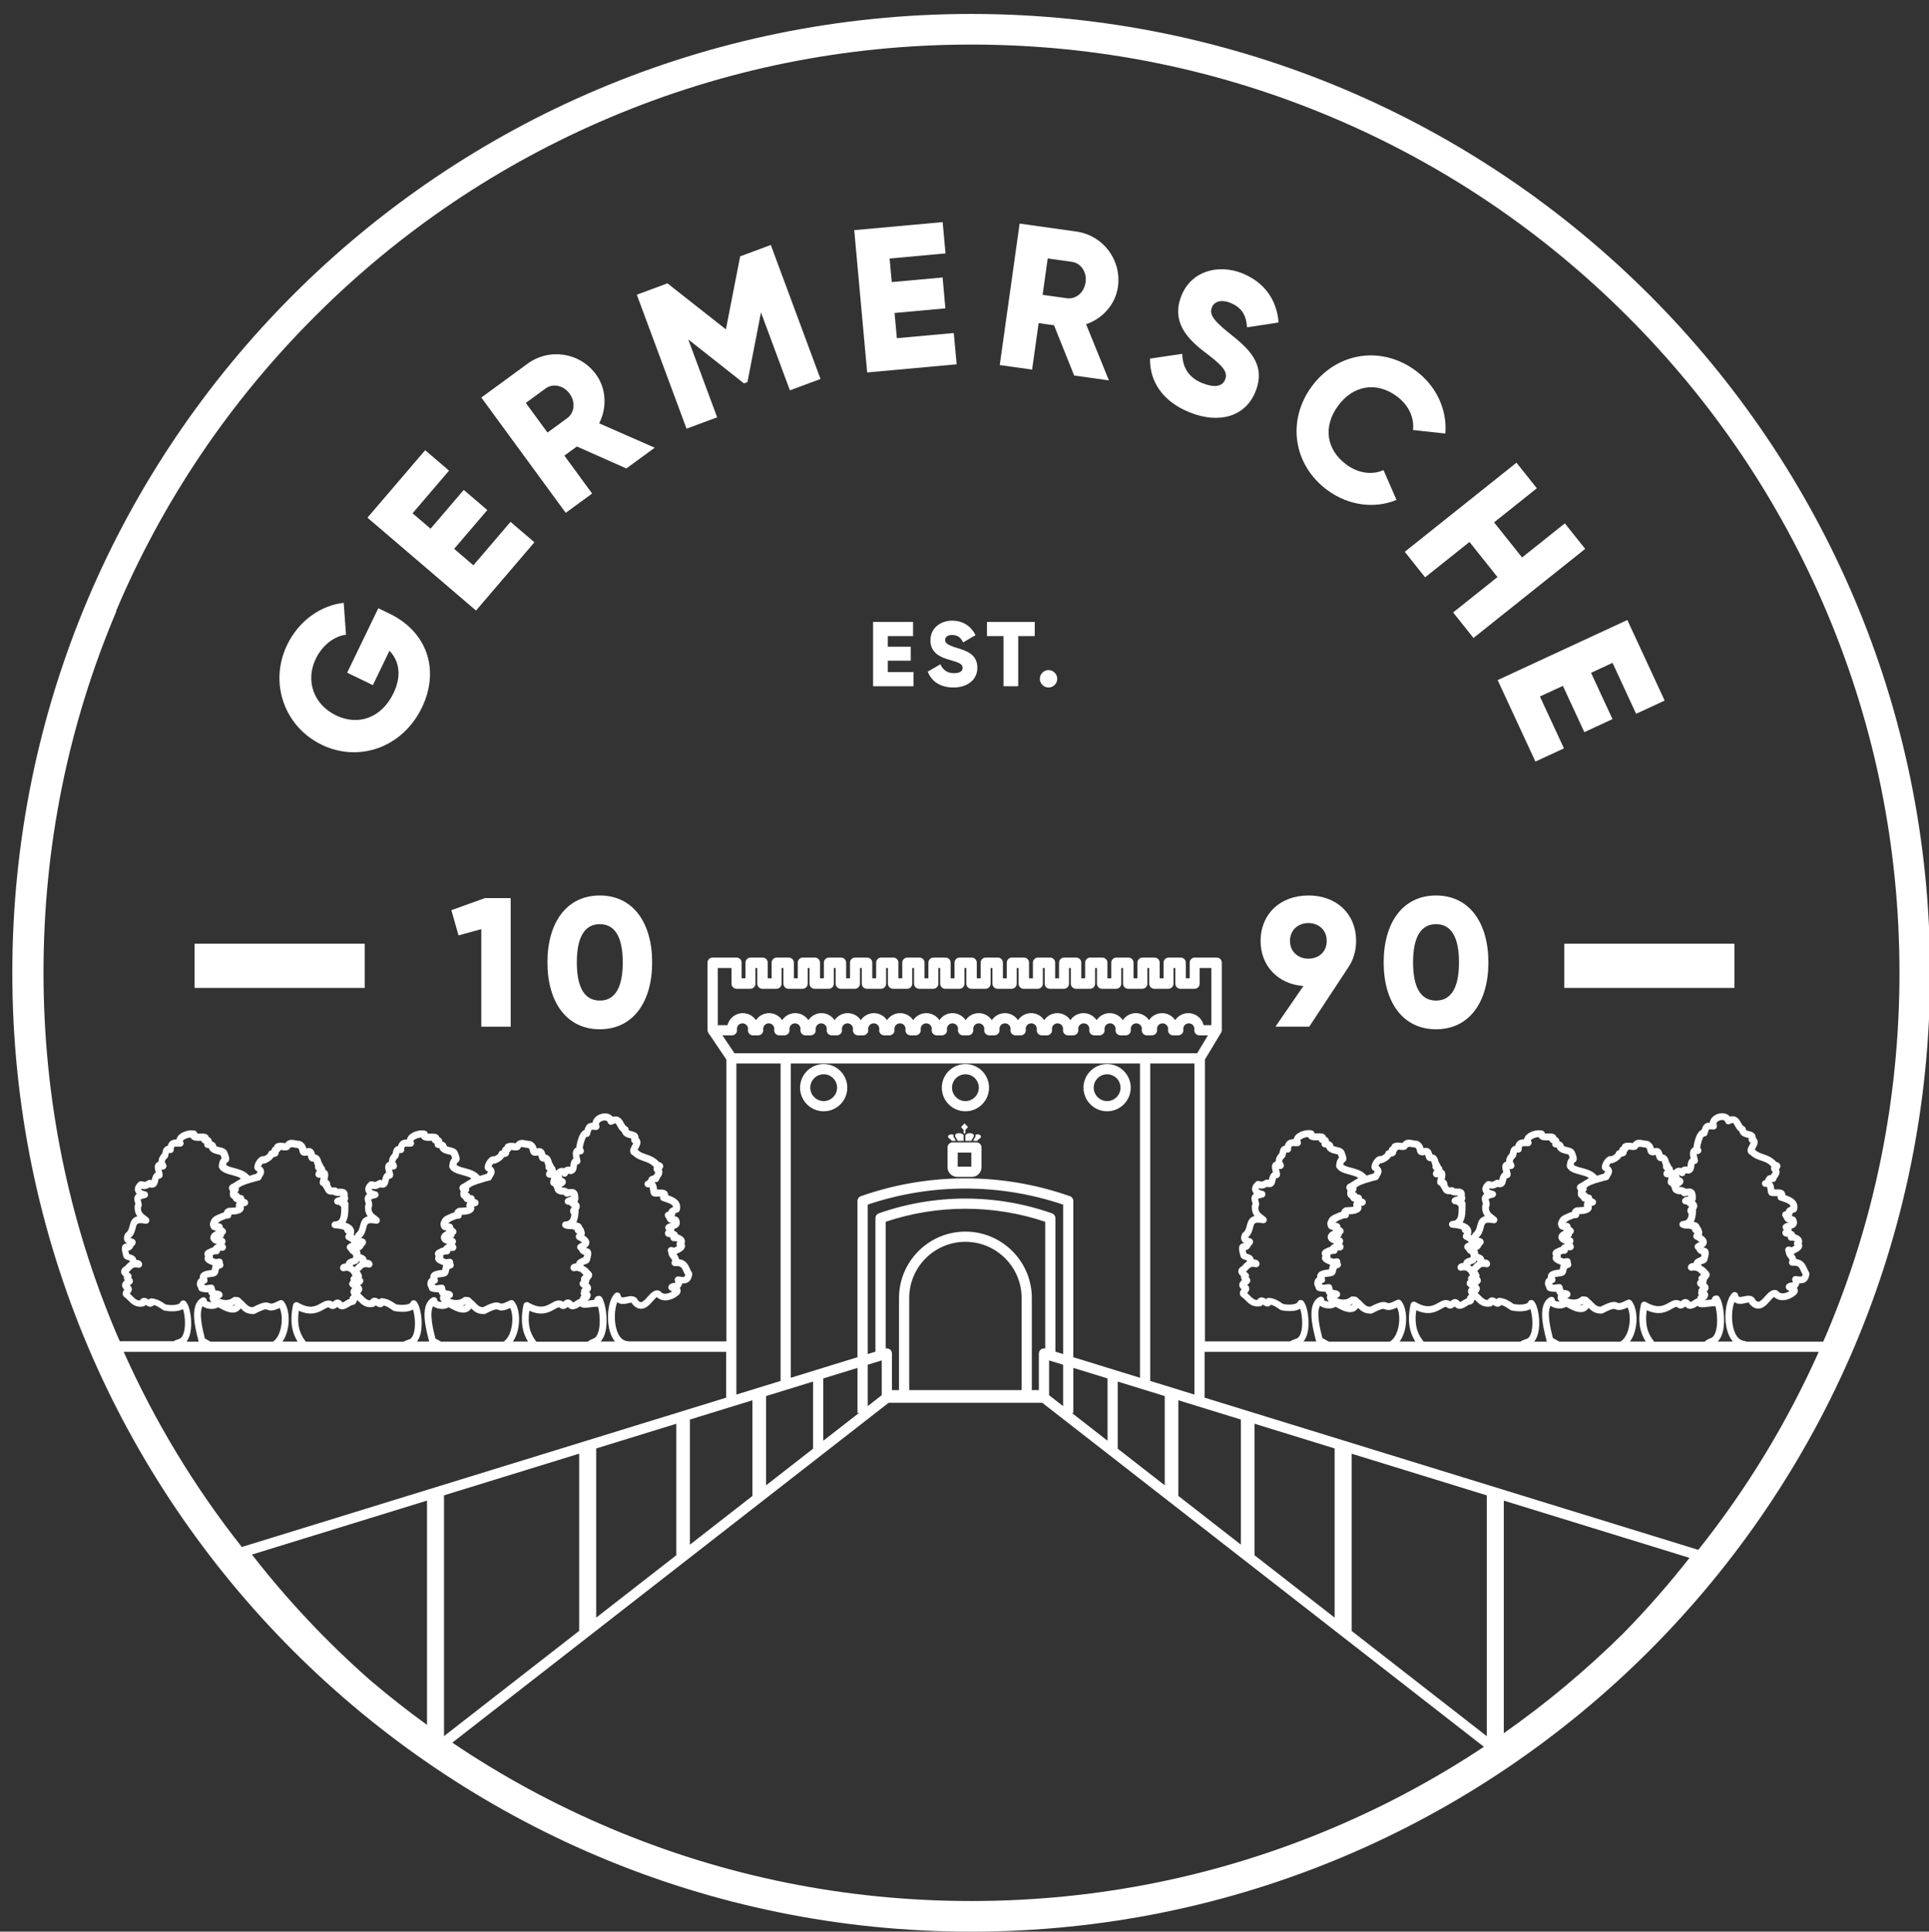 <?xml version="1.0" encoding="UTF-8"?>
<svg id="Ebene_4" data-name="Ebene 4" xmlns="http://www.w3.org/2000/svg" viewBox="0 0 567 567.8">
  <rect x="0" y="0" width="567" height="567.8" fill="#333333" stroke="none"/>
  <defs>
    <style>
      .cls-1 {
        fill: #fff;
      }
    </style>
  </defs>
  <path class="cls-1" d="M287,335.8h-6.99c-.83,0-1.5.67-1.5,1.5v5.81c0,1.56,1.27,2.83,2.83,2.83h4.33c1.56,0,2.83-1.27,2.83-2.83v-5.81c0-.83-.67-1.5-1.5-1.5ZM285.5,342.93h-3.99v-4.13h3.99v4.13Z"/>
  <path class="cls-1" d="M279.7,333.45c-.77,0-1.04.36-1.04.72,0,.39,1.04.81,1.04,1.18h1.21c0-.47-.69-.94-.69-1.54,0-.09.02-.18.06-.26-.16-.05-.35-.1-.58-.1Z"/>
  <path class="cls-1" d="M280.73,333.81c0,.54.69.99.69,1.54h1.81v-1.72s-.43-.54-1.3-.54c-.77,0-1.21.36-1.21.72Z"/>
  <path class="cls-1" d="M287.3,335.35c0-.36,1.04-.78,1.04-1.18,0-.36-.26-.72-1.04-.72-.23,0-.42.04-.58.1.04.09.06.18.06.26,0,.58-.69,1.08-.69,1.54h1.21Z"/>
  <path class="cls-1" d="M285.06,333.09c-.86,0-1.3.54-1.3.54v1.72h1.81c0-.54.69-.99.69-1.54,0-.36-.44-.72-1.21-.72Z"/>
  <path class="cls-1" d="M283.59,330.3c-.05-.05-.13-.05-.18,0l-.86.91c-.05.05-.05.14,0,.19l.67.7v.85c.11.11.21.24.28.36.08-.12.17-.24.28-.36v-.85l.67-.7c.05-.05.05-.14,0-.19l-.86-.91Z"/>
  <path class="cls-1" d="M283.77,326.66c3.82,0,6.94-3.11,6.94-6.94s-3.11-6.94-6.94-6.94-6.94,3.11-6.94,6.94,3.11,6.94,6.94,6.94ZM283.77,315.78c2.17,0,3.94,1.77,3.94,3.94s-1.77,3.94-3.94,3.94-3.94-1.77-3.94-3.94,1.77-3.94,3.94-3.94Z"/>
  <path class="cls-1" d="M325.42,326.66c3.82,0,6.94-3.11,6.94-6.94s-3.11-6.94-6.94-6.94-6.94,3.11-6.94,6.94,3.11,6.94,6.94,6.94ZM325.42,315.78c2.17,0,3.94,1.77,3.94,3.94s-1.77,3.94-3.94,3.94-3.94-1.77-3.94-3.94,1.77-3.94,3.94-3.94Z"/>
  <path class="cls-1" d="M242.11,326.66c3.83,0,6.94-3.11,6.94-6.94s-3.11-6.94-6.94-6.94-6.94,3.11-6.94,6.94,3.11,6.94,6.94,6.94ZM242.11,315.78c2.17,0,3.94,1.77,3.94,3.94s-1.77,3.94-3.94,3.94-3.94-1.77-3.94-3.94,1.77-3.94,3.94-3.94Z"/>
  <rect class="cls-1" x="57.2" y="277.4" width="50" height="13"/>
  <rect class="cls-1" x="459.8" y="277.4" width="50" height="13"/>
  <path class="cls-1" d="M94.54,218.92c10.86,5.25,23.74.93,29.48-10.95,5.11-10.59,1.98-22.03-9.58-27.62l-3.24-1.57-9.16,18.96,7.56,3.65,4.88-10.1c2.97,3.1,3.59,7.46,1.17,12.49-3.55,7.35-10.44,9.62-16.87,6.51-6.65-3.21-9.05-10.23-5.97-16.61,2.06-4.27,5.65-6.73,8.89-7.1l-.67-9.38c-6.62.74-13.13,5.12-16.63,12.36-5.38,11.13-.82,24.06,10.15,29.35Z"/>
  <polygon class="cls-1" points="157.08 159.41 150.06 153.4 139.14 166.17 133.49 161.33 143.24 149.93 136.31 144.01 126.56 155.41 121.27 150.88 131.99 138.34 124.97 132.34 108.01 152.17 139.92 179.47 157.08 159.41"/>
  <path class="cls-1" d="M174.04,145.07l-8.15-11.14,3.68-2.69,14.54,6.46,8.33-6.1-16.32-7.16c2.35-4.62,2.1-10.24-.95-14.4-4.71-6.44-13.69-7.83-20.13-3.11l-13.56,9.93,24.81,33.89,7.75-5.67ZM154.55,118.44l5.81-4.25c2.13-1.56,5.26-.95,7.06,1.52,1.81,2.47,1.45,5.63-.68,7.19l-5.81,4.25-6.38-8.71Z"/>
  <polygon class="cls-1" points="210.8 122.67 202.3 99.77 218.68 112.7 219.7 112.33 223.68 91.84 232.18 114.74 241.18 111.4 226.57 72.01 217.56 75.35 213.37 96.82 196.19 83.29 187.18 86.63 201.8 126.01 210.8 122.67"/>
  <polygon class="cls-1" points="281.19 107.09 280.35 97.89 263.62 99.41 262.94 92 277.88 90.64 277.06 81.56 262.12 82.92 261.49 75.99 277.92 74.49 277.08 65.29 251.09 67.65 254.89 109.48 281.19 107.09"/>
  <path class="cls-1" d="M305.29,94.98l4.52.63,5.92,14.77,10.22,1.44-6.71-16.51c4.9-1.67,8.64-5.88,9.36-10.99,1.11-7.9-4.35-15.15-12.26-16.26l-16.64-2.34-5.84,41.59,9.51,1.33,1.92-13.67ZM307.96,75.97l7.13,1c2.61.37,4.43,2.99,4,6.02s-2.89,5.05-5.5,4.68l-7.13-1,1.5-10.7Z"/>
  <path class="cls-1" d="M353.54,112.68c-4.4-1.75-5.93-4.88-6.04-8.67l-9.47,1.4c-.11,6.61,3.58,12.59,11.77,15.85,8.47,3.37,16.27,1.31,19.26-6.22,3.28-8.25-2.53-12.95-7.73-17.09-5.34-4.26-5.8-5.86-5.09-7.65.62-1.56,2.57-2.4,5.36-1.29,3.57,1.42,4.72,3.88,4.95,7.2l9.28-1.41c-.56-6.87-4.35-11.93-10.76-14.49-6.75-2.68-14.83-.87-17.83,6.66-2.97,7.47,1.6,12.52,6.76,16.44,5.21,3.95,7.06,5.78,6.11,8.18-.6,1.5-2.32,2.75-6.56,1.07Z"/>
  <path class="cls-1" d="M390.22,144.11c6.19,4.55,13.84,5.49,20.26,2.84l-3.82-8.77c-3.37,1.54-7.46.92-10.89-1.6-5.99-4.41-6.91-11.26-2.46-17.3,4.44-6.04,11.26-7.21,17.25-2.8,3.43,2.52,5.19,6.2,4.77,9.92l9.51,1.04c.57-6.95-2.6-13.98-8.74-18.5-10.2-7.5-23.21-5.31-30.53,4.65-7.32,9.95-5.55,23.03,4.65,30.53Z"/>
  <polygon class="cls-1" points="418.89 169.71 431.93 159.31 440.16 169.63 427.12 180.03 433.11 187.53 465.94 161.34 459.96 153.84 447.39 163.87 439.16 153.55 451.73 143.52 445.74 136.01 412.91 162.2 418.89 169.71"/>
  <polygon class="cls-1" points="451.31 223.86 459.7 219.98 452.63 204.73 459.39 201.61 465.69 215.22 473.97 211.38 467.66 197.77 473.98 194.85 480.91 209.82 489.3 205.93 478.33 182.25 440.21 199.91 451.31 223.86"/>
  <path class="cls-1" d="M285.48,4.1C129.81,4.1,3.62,130.29,3.62,285.95s126.19,281.85,281.85,281.85,281.85-126.19,281.85-281.85S441.14,4.1,285.48,4.1ZM34.06,179.75c13.74-32.49,33.42-61.67,58.48-86.73,25.06-25.06,54.24-44.74,86.73-58.48,33.63-14.23,69.36-21.44,106.2-21.44s72.57,7.21,106.2,21.44c32.49,13.74,61.67,33.42,86.73,58.48,25.06,25.06,44.74,54.24,58.48,86.73,14.23,33.63,21.44,69.36,21.44,106.2s-7.21,72.57-21.44,106.2c-.32.75-.65,1.49-.98,2.23h-22.59c-.15-.11-.31-.19-.5-.2-1.36-.12-2.39-1.11-3.05-2.96-.98-2.74-.77-6.46.05-8.5.99.82,2.35.51,3.12.34,1.14-.26,1.16-.19,1.26.07.05.12.11.23.2.32.74.81,1.55,1.22,2.39,1.22h.02c1.46,0,2.53-1.2,3.47-2.26.35-.39.9-1.01,1.16-1.18.62.58,1.4.91,2.29.96,1.75.09,3.41-.89,4.3-1.75.04-.04.08-.08.11-.13.41-.57.34-1.08.26-1.34-.05-.17-.13-.31-.22-.44.16-.13.28-.27.36-.39.19-.26.3-.57.35-.91,1.5.05,2.59-.4,2.97-2.58.04-.25,0-.5-.14-.71-.22-.35-.39-.73-.56-1.1-.51-1.13-1.13-2.49-3.16-2.74-.12-.63-.51-1.18-.78-1.54.08-.04.17-.08.27-.13.93-.44,2.2-1.05,2.26-2.17.01-.21-.02-.47-.16-.73.18-.41.18-.84,0-1.27-.3-.73-1.07-1.21-1.89-1.42-.02-.06-.03-.11-.05-.16-.2-.49-.61-.75-1.05-.89.01-.12.01-.25,0-.38,0-.08-.02-.15-.04-.23.55-.15,1.19-.4,1.5-1.07.25-.54.21-1.17-.14-1.92-.1-.22-.28-.39-.49-.49-.3-.14-.56-.24-.79-.31.02-.02.04-.04.05-.07.19-.26.23-.53.23-.75.12-.05.31-.13.61-.21.35-.1.62-.39.7-.75.59-2.73-1.69-3.71-3.47-4.31.03-.3-.03-.58-.17-.84-.5-.89-1.63-.87-2.62-.84-.13,0-.28,0-.43,0,0-.06-.01-.11-.02-.16-.08-.62-.19-1.44-.74-2.01,0-.02.01-.04.02-.05.04,0,.1.01.16.03.27.05.54,0,.76-.16s.37-.39.41-.65c.02-.09.18-.3.28-.45.31-.43,1.02-1.44.49-2.52.25-.21.49-.54.42-1.02-.09-.69-.7-.96-1.24-1.12-1.18-1.35-2.55-1.82-3.77-2.24-.96-.33-1.78-.61-2.41-1.28-.03-.03-.06-.06-.09-.09.06-.12.14-.25.19-.35.39-.68.87-1.54.54-2.41-.07-.2-.21-.43-.45-.65.01-.33-.06-.64-.2-.91-.4-.74-1.18-.94-1.81-1.09-.9-.23-.9-.31-.91-.55-.02-.4-.27-.75-.64-.9-.3-.11-.54-.56-.79-1.02-.43-.8-1.27-2.35-3.23-1.78-.39-.48-.94-.81-1.6-.94-1.32-.28-2.88.27-3.73,1.29-.35.42-.56.9-.62,1.39-1.29.05-1.89.53-2.39,2.14-.14.05-.27.12-.39.2-1.3.89-1.89,3.88-2.01,4.96-.18.08-.36.19-.52.37-.52.57-.63,1.45-.33,2.88-.73.53-.82,1.48-.86,1.96-.01.13-.03.31-.04.42-.53-.07-1.14-.04-1.66.3-.06.04-.13.09-.19.14-.57-.19-1.18-.12-1.69.23-.18.12-.33.27-.46.43-.09-.06-.18-.13-.3-.18,0-.17-.03-.34-.08-.51-.12-.34-.33-.57-.54-.73,0-.28-.13-.54-.34-.72-.07-.07-.16-.38-.21-.57-.18-.6-.53-1.8-1.83-1.98-.11-.51-.39-1.82-1.83-1.9-.11,0-.22,0-.33.04-.16.05-.29.08-.4.1-.12-.55-.4-1.4-1.53-2.07-.14-.08-.3-.13-.47-.14-.43-.02-.81-.1-1.18-.17-.9-.18-2.11-.43-3.03.83-.11-.01-.23-.03-.33-.04-.67-.09-1.59-.22-2.42.25-.27.15-.44.44-.48.75-.58.27-.76.73-.8,1.1-.22.05-.44.13-.63.28-.2.16-.33.36-.36.62-.09.24-.74.67-1.2.88-.49-.1-1.1.04-1.71.69-.64.67-1.73,2.46-.83,3.39.08.09.18.16.29.21.18.08.29.16.35.2-.05.1-.14.25-.21.35-.06.1-.13.2-.19.31-.62.14-1.15.32-1.67.5-.11.04-.22.07-.33.11-.19-.22-.41-.4-.57-.53-1.05-1-2.56-1.4-3.89-1.76-.96-.25-1.94-.52-2.4-.93.07-.48.16-.61.17-.61,1.15-.62.76-1.65.16-3.21-.02-.06-.05-.11-.08-.16-.52-.87-1.41-1.06-2.12-1.22-.46-.1-.8-.18-1.05-.35-.11-.85-.72-1.2-1.27-1.37,0-.23-.07-.46-.22-.7-.17-.26-.4-.43-.66-.54-.03-.12-.08-.22-.13-.3-.46-.79-1.44-.77-2.38-.74-.25,0-.62.01-.88,0-.04-.39-.32-.73-.72-.85-1.41-.41-3.99.25-4.99,1.59-.23.31-.37.63-.42.97-.66,0-1.38.11-1.94.66-.31.31-.53.71-.64,1.21-.23.04-.44.13-.63.25-.69.44-.84,1.2-.95,1.75-.02.09-.03.18-.05.26-.75.78-1.11,1.59-1.05,2.43h-.05c-.38.12-.69.36-.88.7-.4.73-.15,1.64.09,2.46-.81.48-1.03,1.46-1.15,2-.02.09-.04.2-.07.3-.04-.01-.08-.03-.12-.05-.28-.13-.6-.12-.87.02l-.44.23c-.23.12-.47.25-.53.26-.03.04-.3-.04-.53-.09l-.47-.09c-.31-.05-.62.04-.85.24-1.17,1.06-1.22,2.01-1.05,2.61.09.32.25.6.48.85-.2.16-.36.35-.48.55-.43.74-.2,1.48-.04,1.96.12.38.15.5.1.56-.11.16-.18.34-.19.53-.08,1.39.27,2.31.78,2.99-1.51.37-1.96,1.53-2.27,2.82-.2.81-.37,1.5-1.03,2.01-.11.09-.21.19-.27.32-.1.18-.17.36-.23.53-.11-.08-.22-.15-.33-.22.29-.84.14-1.49-.08-1.93-.41-.83-1.29-1.36-2.32-1.68.85-1.33.85-3.22.85-4.47,0-.37,0-.71.01-1.01.02-.27-.08-.53-.25-.72-.04-.05-.09-.09-.14-.13.12-.13.21-.28.27-.47.08-.25.1-.59-.12-.98.08-.43.09-1.02-.27-1.5-.53-.71-1.41-.69-2.06-.68-.18,0-.48,0-.62-.02-.21-.27-.54-.41-.88-.38-.5.05-.73.04-.84.03-.03-.06-.06-.12-.1-.2-.09-.18-.2-.39-.35-.65.03-.27-.02-.54-.15-.79-.14-.26-.37-.48-.64-.63.24-.96.47-2.11-.3-2.73-.09-.07-.2-.15-.34-.2,0-.17-.03-.34-.08-.51-.12-.33-.33-.57-.54-.73,0-.28-.13-.54-.34-.72-.07-.07-.16-.38-.21-.57-.18-.6-.53-1.8-1.83-1.98-.11-.51-.39-1.82-1.83-1.9-.11,0-.22,0-.33.04-.17.05-.29.08-.4.1-.12-.55-.4-1.4-1.53-2.07-.14-.08-.3-.13-.47-.14-.42-.02-.81-.1-1.18-.17-.91-.19-2.11-.43-3.03.83-.11-.01-.23-.03-.33-.04-.67-.09-1.59-.22-2.42.25-.27.15-.44.44-.48.75-.58.27-.76.73-.8,1.1-.22.05-.44.13-.63.28-.2.16-.33.36-.36.62-.09.24-.75.67-1.2.88-.49-.1-1.1.04-1.71.69-.63.67-1.72,2.46-.83,3.39.08.09.18.16.29.21.18.08.29.16.35.2-.05.1-.14.25-.21.35-.06.1-.13.2-.19.3-.62.14-1.15.32-1.67.49-.11.04-.22.07-.33.11-.19-.22-.41-.4-.56-.53-1.05-1-2.56-1.4-3.89-1.76-.96-.25-1.94-.52-2.4-.93.07-.48.16-.61.17-.61,1.15-.62.75-1.65.16-3.21-.02-.06-.05-.11-.08-.16-.52-.87-1.41-1.06-2.12-1.22-.46-.1-.8-.18-1.05-.35-.11-.85-.73-1.2-1.27-1.37,0-.23-.07-.46-.22-.7-.17-.26-.4-.43-.66-.54-.03-.12-.08-.22-.13-.3-.46-.79-1.44-.77-2.38-.74-.25,0-.62.01-.88,0-.04-.39-.32-.73-.72-.85-1.41-.4-3.99.25-4.98,1.59-.23.31-.37.63-.43.97-.66,0-1.38.11-1.94.66-.31.31-.53.71-.64,1.21-.23.04-.44.13-.63.25-.69.44-.84,1.2-.95,1.75-.02.09-.03.18-.05.26-.75.78-1.11,1.59-1.05,2.43-.02,0-.03,0-.05.01-.38.11-.69.35-.88.69-.4.73-.15,1.64.09,2.46-.81.49-1.03,1.46-1.15,2-.02.09-.04.2-.07.3-.04-.01-.08-.03-.12-.05-.28-.13-.6-.12-.87.02l-.44.23c-.23.12-.47.25-.53.26,0,0,0,0,0,0-.08,0-.3-.04-.52-.09l-.47-.09c-.31-.05-.62.04-.85.24-1.17,1.06-1.22,2.01-1.05,2.61.09.32.25.6.48.85-.2.16-.36.35-.48.55-.43.74-.2,1.48-.04,1.96.12.38.15.5.1.56-.11.16-.18.34-.19.53-.08,1.39.27,2.31.78,2.99-1.51.37-1.96,1.53-2.27,2.82-.2.81-.37,1.5-1.04,2.01-.11.09-.21.19-.27.32-.41.76-.48,1.43-.22,2,.19.42.52.67.85.84-.02,0-.03,0-.04,0-.28,0-.86,0-1.26.51-.43.56-.41,1.33.12,3.27.16.74.88.96,1.46,1.14.11.04.29.09.43.14-.02.13-.03.25-.02.36-.5.33-.87.73-1.13,1.03-.09.09-.17.19-.25.27-.37.2-1.07.65-1.12,1.47-.04.68.38,1.15.81,1.49-.01.07-.02.15-.02.22,0,.35.11.67.3.95-.38.3-.74.69-.8,1.26-.04.31.01.78.45,1.24.07.07.14.13.22.18-.63.79-.68,1.5-.13,2.12.07.08.15.15.24.2.31.18.63.51.97.86.93.95,2.19,2.25,4.5,1.8.28-.05.52-.23.66-.46h.02c.43.31,1.08.75,1.82.47.23-.09.42-.23.58-.42.88.22,1.55.68,2.35,1.23l.33.22c.11.07.22.12.35.15,1.67.36,4.07.42,5.54-.41.49,1.52.84,4.34.35,6.5-.2.86-.61,1.95-1.41,2.25-.68.22-1.41.47-1.9.83h-25.04v-82.86l4.76-7.91s.03-.06.04-.09c.02-.05.05-.09.07-.14.02-.05.03-.09.04-.14.01-.05.03-.09.03-.14,0-.05.01-.11.02-.16,0-.03,0-.06,0-.1v-19.79c0-.83-.67-1.5-1.5-1.5h-6.44c-.83,0-1.5.67-1.5,1.5v4.6h-1.14v-4.6c0-.83-.67-1.5-1.5-1.5h-3.54c-.83,0-1.5.67-1.5,1.5v4.6h-1.14v-4.6c0-.83-.67-1.5-1.5-1.5h-3.54c-.83,0-1.5.67-1.5,1.5v4.6h-1.14v-4.6c0-.83-.67-1.5-1.5-1.5h-3.54c-.83,0-1.5.67-1.5,1.5v4.6h-1.14v-4.6c0-.83-.67-1.5-1.5-1.5h-3.54c-.83,0-1.5.67-1.5,1.5v4.6h-1.14v-4.6c0-.83-.67-1.5-1.5-1.5h-3.54c-.83,0-1.5.67-1.5,1.5v4.6h-1.14v-4.6c0-.83-.67-1.5-1.5-1.5h-3.54c-.83,0-1.5.67-1.5,1.5v4.6h-1.14v-4.6c0-.83-.67-1.5-1.5-1.5h-3.54c-.83,0-1.5.67-1.5,1.5v4.6h-1.14v-4.6c0-.83-.67-1.5-1.5-1.5h-3.54c-.83,0-1.5.67-1.5,1.5v4.6h-1.14v-4.6c0-.83-.67-1.5-1.5-1.5h-3.54c-.83,0-1.5.67-1.5,1.5v4.6h-1.14v-4.6c0-.83-.67-1.5-1.5-1.5h-3.54c-.83,0-1.5.67-1.5,1.5v4.6h-1.14v-4.6c0-.83-.67-1.5-1.5-1.5h-3.54c-.83,0-1.5.67-1.5,1.5v4.6h-1.14v-4.6c0-.83-.67-1.5-1.5-1.5h-3.54c-.83,0-1.5.67-1.5,1.5v4.6h-1.14v-4.6c0-.83-.67-1.5-1.5-1.5h-3.54c-.83,0-1.5.67-1.5,1.5v4.6h-1.14v-4.6c0-.83-.67-1.5-1.5-1.5h-3.54c-.83,0-1.5.67-1.5,1.5v4.6h-1.14v-4.6c0-.83-.67-1.5-1.5-1.5h-3.54c-.83,0-1.5.67-1.5,1.5v4.6h-1.14v-4.6c0-.83-.67-1.5-1.5-1.5h-3.54c-.83,0-1.5.67-1.5,1.5v4.6h-1.14v-4.6c0-.83-.67-1.5-1.5-1.5h-3.54c-.83,0-1.5.67-1.5,1.5v4.6h-1.14v-4.6c0-.83-.67-1.5-1.5-1.5h-7.03c-.83,0-1.5.67-1.5,1.5v19.78c0,.1.01.2.03.3,0,.04.02.08.04.12.02.05.03.11.05.16.04.09.08.17.13.25,0,0,0,.01,0,.01l5.31,7.88v82.82h-28.84c-.08-.03-.16-.06-.25-.07-1.36-.12-2.39-1.11-3.05-2.96-.98-2.74-.77-6.45.05-8.5.99.82,2.35.51,3.12.34,1.14-.26,1.16-.19,1.26.07.04.12.11.23.2.32.74.81,1.55,1.22,2.39,1.22h.02c1.46,0,2.53-1.2,3.47-2.26.35-.39.9-1.01,1.16-1.18.62.58,1.4.91,2.29.96,1.76.09,3.41-.89,4.3-1.75.04-.04.08-.08.11-.13.41-.57.34-1.08.26-1.34-.05-.17-.13-.31-.22-.44.16-.13.28-.27.36-.39.19-.26.31-.58.35-.91,1.43.04,2.59-.41,2.97-2.58.04-.24,0-.5-.14-.71-.22-.35-.39-.73-.56-1.1-.51-1.13-1.13-2.5-3.16-2.74-.12-.63-.51-1.18-.78-1.54.08-.04.17-.08.27-.13.93-.44,2.2-1.05,2.26-2.17.01-.21-.02-.47-.16-.73.17-.41.18-.84,0-1.27-.3-.73-1.07-1.21-1.89-1.42-.01-.06-.03-.11-.05-.16-.2-.49-.61-.75-1.05-.89.01-.12.01-.25,0-.38,0-.08-.02-.15-.04-.23.55-.15,1.19-.4,1.5-1.07.25-.54.21-1.17-.14-1.92-.1-.22-.28-.39-.49-.49-.3-.14-.56-.24-.79-.31.02-.02.03-.04.05-.07.19-.26.23-.53.23-.75.12-.05.32-.13.61-.21.35-.1.62-.39.7-.75.58-2.73-1.69-3.71-3.47-4.31.03-.3-.03-.58-.17-.84-.5-.89-1.62-.86-2.62-.84-.13,0-.28,0-.43,0,0-.06-.01-.11-.02-.16-.08-.62-.19-1.44-.74-2.01,0-.02.02-.04.02-.05.04,0,.09.01.16.03.26.05.54,0,.76-.16.22-.16.37-.39.41-.65.02-.09.18-.3.28-.45.31-.43,1.02-1.44.49-2.52.25-.21.49-.54.42-1.02-.09-.69-.7-.96-1.24-1.12-1.18-1.35-2.55-1.82-3.77-2.24-.96-.33-1.78-.61-2.41-1.28-.03-.03-.06-.06-.09-.09.06-.12.13-.25.19-.35.39-.68.87-1.54.54-2.41-.07-.2-.21-.43-.45-.65.01-.33-.06-.64-.2-.91-.4-.74-1.18-.94-1.81-1.09-.9-.23-.9-.31-.91-.55-.02-.4-.27-.75-.64-.9-.3-.11-.54-.55-.79-1.02-.43-.8-1.27-2.35-3.23-1.78-.39-.48-.94-.81-1.6-.94-1.32-.28-2.88.27-3.73,1.29-.35.42-.56.9-.62,1.39-1.29.04-1.89.53-2.39,2.14-.14.05-.27.12-.39.2-1.3.89-1.89,3.88-2.01,4.96-.18.08-.36.19-.52.37-.52.57-.63,1.45-.33,2.88-.73.53-.82,1.48-.86,1.96-.01.13-.03.31-.04.42-.53-.07-1.14-.04-1.66.3-.06.04-.13.09-.19.14-.57-.19-1.18-.12-1.69.23-.18.12-.33.27-.46.43-.09-.07-.18-.13-.3-.18,0-.17-.03-.34-.08-.51-.12-.34-.33-.57-.54-.73,0-.28-.13-.54-.34-.72-.07-.08-.16-.38-.21-.57-.18-.6-.53-1.79-1.83-1.98-.11-.51-.39-1.82-1.83-1.9-.11,0-.22,0-.33.04-.17.05-.29.08-.4.1-.12-.55-.4-1.4-1.53-2.07-.14-.08-.3-.13-.47-.14-.42-.02-.81-.1-1.18-.17-.9-.18-2.11-.43-3.03.83-.11-.01-.23-.03-.33-.04-.67-.09-1.59-.21-2.42.25-.27.15-.44.44-.48.75-.58.27-.76.73-.8,1.1-.22.05-.44.13-.63.28-.2.16-.33.36-.36.62-.09.24-.75.67-1.2.88-.49-.1-1.1.04-1.71.7-.63.67-1.72,2.46-.82,3.39.08.09.18.16.29.21.18.08.29.16.35.2-.05.1-.14.25-.21.35-.06.1-.13.2-.19.31-.62.14-1.15.32-1.67.49-.11.04-.22.07-.33.11-.19-.22-.41-.4-.56-.53-1.05-1-2.56-1.4-3.89-1.76-.96-.25-1.94-.52-2.4-.93.07-.48.16-.61.17-.61,1.15-.62.75-1.65.16-3.21-.02-.06-.05-.11-.08-.16-.52-.87-1.41-1.06-2.12-1.22-.46-.1-.8-.18-1.05-.35-.11-.85-.73-1.2-1.27-1.37,0-.23-.07-.46-.22-.7-.17-.26-.4-.43-.66-.54-.03-.12-.08-.22-.13-.3-.46-.79-1.44-.77-2.38-.74-.25,0-.62.01-.88,0-.04-.39-.32-.73-.72-.85-1.41-.41-3.99.25-4.98,1.59-.23.31-.37.63-.43.97-.66,0-1.38.11-1.94.66-.31.31-.53.71-.64,1.21-.23.04-.44.13-.63.25-.69.44-.84,1.2-.95,1.75-.02.09-.03.18-.05.26-.75.78-1.11,1.59-1.05,2.43h-.05c-.38.12-.69.36-.88.7-.4.73-.15,1.64.09,2.46-.81.49-1.03,1.46-1.15,2-.02.09-.04.2-.07.3-.04-.01-.08-.03-.12-.05-.28-.13-.6-.12-.87.02l-.44.23c-.23.12-.47.25-.53.26-.05.03-.3-.04-.53-.09l-.47-.09c-.3-.05-.62.03-.85.24-1.17,1.06-1.22,2.01-1.05,2.61.09.32.25.6.48.85-.2.16-.36.35-.48.55-.43.74-.2,1.48-.04,1.96.12.38.15.51.1.56-.11.16-.18.34-.19.53-.08,1.39.27,2.31.78,2.99-1.52.37-1.96,1.53-2.27,2.82-.2.8-.37,1.5-1.03,2.01-.11.09-.21.19-.27.32-.1.18-.17.36-.23.53-.11-.08-.22-.15-.33-.22.29-.84.14-1.49-.08-1.93-.41-.83-1.29-1.36-2.32-1.68.85-1.33.85-3.23.85-4.47,0-.37,0-.71.01-1.01.02-.26-.08-.52-.25-.72-.04-.05-.09-.09-.14-.13.12-.13.21-.28.27-.47.08-.25.1-.59-.12-.98.08-.44.09-1.02-.27-1.5-.53-.71-1.4-.69-2.06-.68-.19,0-.48,0-.63-.02-.21-.27-.54-.41-.88-.38-.5.05-.73.04-.84.03-.03-.06-.06-.12-.1-.2-.09-.18-.2-.39-.35-.65.03-.27-.02-.54-.15-.79-.14-.26-.37-.48-.64-.62.24-.96.47-2.11-.31-2.74-.09-.07-.2-.14-.34-.2,0-.17-.03-.34-.08-.51-.12-.34-.33-.57-.54-.73,0-.28-.13-.54-.34-.72-.07-.08-.16-.38-.21-.57-.18-.6-.53-1.8-1.83-1.98-.11-.51-.39-1.82-1.83-1.9-.11,0-.22,0-.33.04-.17.05-.29.08-.4.1-.12-.55-.4-1.4-1.53-2.07-.14-.08-.3-.13-.47-.14-.42-.02-.81-.1-1.18-.17-.9-.18-2.11-.43-3.03.83-.11-.01-.23-.03-.33-.04-.67-.09-1.58-.21-2.42.25-.27.15-.44.44-.48.75-.58.27-.76.73-.8,1.1-.22.05-.44.13-.63.28-.2.16-.33.37-.36.62-.09.24-.74.67-1.19.88-.49-.1-1.1.04-1.71.7-.63.67-1.72,2.46-.82,3.39.08.09.18.16.29.21.18.08.29.16.35.2-.05.1-.14.25-.21.35-.06.1-.13.2-.19.31-.62.14-1.15.32-1.67.5-.11.04-.22.07-.33.11-.19-.22-.41-.4-.57-.53-1.05-1-2.56-1.4-3.89-1.76-.96-.25-1.94-.52-2.4-.93.07-.48.16-.61.17-.61,1.15-.62.76-1.65.16-3.21-.02-.06-.05-.11-.08-.16-.52-.87-1.41-1.06-2.12-1.22-.46-.1-.8-.18-1.05-.35-.11-.85-.72-1.2-1.27-1.37,0-.23-.07-.46-.22-.7-.17-.26-.4-.43-.66-.54-.03-.12-.08-.22-.13-.3-.46-.79-1.44-.77-2.38-.74-.25,0-.62.01-.88,0-.04-.39-.32-.73-.72-.85-1.41-.41-3.99.25-4.99,1.59-.23.31-.37.63-.42.97-.66,0-1.38.11-1.94.66-.31.31-.53.71-.64,1.21-.23.04-.44.13-.63.25-.69.44-.84,1.2-.95,1.75-.02.09-.03.18-.05.26-.75.78-1.11,1.59-1.05,2.43h-.05c-.38.12-.69.36-.88.7-.4.73-.15,1.64.09,2.46-.81.48-1.03,1.46-1.15,2-.02.09-.04.2-.07.3-.04-.01-.08-.03-.12-.05-.28-.13-.6-.12-.87.02l-.44.23c-.23.12-.47.25-.53.26-.05.03-.3-.04-.53-.09l-.47-.09c-.31-.05-.62.03-.85.24-1.17,1.06-1.22,2.01-1.05,2.62.09.31.25.6.48.85-.2.16-.36.35-.48.55-.43.74-.2,1.48-.04,1.96.12.38.15.5.1.56-.11.16-.18.34-.19.53-.08,1.39.27,2.31.78,2.99-1.51.37-1.96,1.53-2.27,2.81-.2.81-.37,1.5-1.03,2.01-.11.09-.21.19-.27.32-.41.76-.48,1.43-.22,2,.19.42.52.67.85.84-.01,0-.03,0-.04,0-.28,0-.86,0-1.26.51-.43.56-.41,1.33.12,3.27.16.74.88.96,1.46,1.14.11.04.29.09.43.14-.02.13-.03.25-.02.36-.5.33-.87.73-1.14,1.03-.08.09-.17.19-.25.27-.37.2-1.07.65-1.12,1.47-.04.68.37,1.15.81,1.49-.01.07-.02.15-.02.22,0,.34.11.67.3.95-.38.3-.74.69-.8,1.26-.04.31.01.78.45,1.24.07.07.14.13.22.18-.63.79-.68,1.5-.13,2.12.07.08.15.15.24.2.31.18.63.51.97.86.93.95,2.19,2.25,4.5,1.8.28-.05.52-.23.66-.46,0,0,.01,0,.02.01.43.29,1.08.74,1.82.46.23-.09.42-.23.58-.42.87.22,1.54.68,2.35,1.23l.33.23c.11.07.22.12.35.15,1.67.36,4.07.42,5.54-.41.49,1.52.84,4.34.35,6.5-.2.86-.61,1.95-1.41,2.25-.59.19-1.22.4-1.7.69h-15.82c-.32-.75-.66-1.48-.98-2.23-14.23-33.63-21.44-69.36-21.44-106.2s7.21-72.57,21.44-106.2ZM175.24,475.5v-49.73l23.55-7.26v38.65l-23.55,18.34ZM54.58,382.57c-.24-.25-.6-.36-.94-.28-.34.08-.62.33-.73.66-.17.5-2.04.92-4.23.49l-.16-.11c-1.08-.74-2.2-1.5-3.93-1.68-.35-.03-.68.11-.89.38-.44-.3-1.08-.7-1.81-.44-.33.12-.6.34-.8.68-.86,0-1.41-.49-2.19-1.29-.24-.25-.49-.5-.76-.74.32-.35.76-.89.57-1.61-.09-.36-.32-.62-.57-.81.42-.28.88-.6.92-1.2.02-.35-.12-.68-.39-.92-.03-.03-.07-.05-.1-.08.03-.06.06-.12.08-.18.1-.35,0-.72-.24-.98-.17-.17-.37-.31-.59-.45-.01,0-.02-.01-.03-.02.02-.01.03-.03.05-.04.15-.14.3-.31.47-.49.6-.67,1.03-1.15,2.21-.83.35.1.73,0,.99-.27.25-.26.34-.65.23-1-.27-.86-1.1-.99-1.67-1.02-.02-.17-.06-.31-.11-.43-.33-.77-1.19-1.04-1.82-1.23-.07-.02-.14-.04-.2-.06-.11-.45-.18-.76-.22-.98.49-.08,1.13-.36,1.52-1.35.35-.26.74-.68.62-1.29-.14-.76-.87-.92-1.26-1-.07-.02-.17-.04-.27-.06,1.06-.92,1.35-2.09,1.56-2.96.32-1.28.42-1.71,2.83-1.27.45.08.89-.14,1.08-.55.2-.41.1-.89-.24-1.19-.24-.21-.49-.4-.74-.59-.87-.65-1.41-1.06-1.39-2.34.41-.8.16-1.58,0-2.07-.04-.11-.08-.26-.1-.36.11-.08.46-.26,1.38-.45.47-.09.81-.51.81-.98s-.34-.89-.81-.98c-.88-.17-1.18-.46-1.21-.51,0-.03.03-.12.14-.26,1.04.2,1.28.15,2.3-.39l.03-.02c.39.12.93.19,1.44-.06.75-.38.93-1.18,1.06-1.76.05-.22.14-.63.22-.71,0,0,.03-.01.1-.02.11,0,.21-.02.31-.06,1.02-.38.69-1.49.5-2.16-.04-.12-.09-.31-.14-.49.57.09.95.02,1.26-.4.43-.58.07-1.18-.05-1.37-.23-.38-.44-.74.44-1.57.11-.1.2-.23.25-.37.09-.23.14-.49.2-.76.02-.13.06-.3.09-.41.04,0,.11.02.19.04.3.07.62,0,.86-.19.24-.19.38-.49.38-.79,0-.52.09-.75.14-.8.11-.11.69-.09,1.03-.08.25,0,.5.01.75,0,.36-.01.68-.22.85-.54.17-.32.15-.7-.05-1-.09-.14-.07-.16,0-.25.36-.48,1.42-.85,2.22-.9.05.11.11.2.16.27.59.75,1.68.73,2.64.71.11,0,.25,0,.38,0,.02.08.04.17.08.24.15.3.43.5.76.55v.03c-.08.26-.03.54.11.78.14.23.38.39.64.45.15.03.3.06.43.08.07.01.14.02.21.04.01.21.09.41.23.57.72.86,1.68,1.07,2.38,1.23.34.07.68.15.8.26.16.42.26.7.32.89-.51.45-.76,1.16-.86,2.3-.02.21.03.41.13.59.73,1.25,2.28,1.66,3.78,2.06.93.25,1.88.51,2.59.96-.1.06-.19.13-.26.23-.04.04-.11.09-.19.15-.36.16-.74.38-1.13.66-.3.17-.58.34-.83.51-.6.21-1.09.66-1.11,1.28,0,.12.03.54.38.87-.04.14-.08.27-.09.39-.01.14,0,.28,0,.41-.04.34,0,.69.23,1.03.14.21.32.34.51.44.06.07.12.13.17.19.04.13.1.25.19.37.24.31.56.42.83.46.05.01.09.04.13.04-.06.07-.11.15-.16.23-.08.15-.16.4-.14.71,0,.18,0,.36.06.54-.3.04-.69.06-.95.08-.31.01-.62.03-.91.07-.07,0-.12,0-.2,0-.26-.03-.5.07-.68.24-.28.13-.52.33-.68.63-.08.14-.13.29-.16.44-.03.02-.05.03-.08.05-.5.13-1.01.34-1.49.59-.87.32-1.88.82-2.27,1.94-.39.69-.28,1.24-.14,1.54,0,.05.01.09.03.14.2.67.67,1.03,1.43,1.08,0,.01,0,.02.01.03.03.08.07.15.12.22-.51.17-.97.48-1.25.88-.07.1-.13.2-.17.3-.02.04-.05.07-.06.11-.07.17-.3.87.25,1.54.06.08.14.16.22.24.27.33.65.5,1.05.59.06.02.11.04.17.05,0,.05,0,.1.01.15-.4.14-.75.39-.98.72-.04.05-.07.1-.1.16,0,.01-.02.03-.03.04-.42.06-.81.2-1.1.43-.43.15-.82.35-1.07.68-.03.04-.06.09-.09.13-.01.02-.03.05-.04.08-.04.06-.08.12-.1.2-.14.44,0,.79.16,1.05,0,0,0,0,0,.01-.02.03-.03.05-.04.08-.15.33-.16.69-.02,1.03.24.6.89.96,1.72,1.31.18.08.38.16.6.24-.02.04-.05.09-.06.14-.13.35-.18.65-.21.91-.04.12-.07.23-.12.34-.12,0-.29,0-.5.03-.56.08-1.09.17-1.55.35,0,0,0,0,0,0-.01,0-.02,0-.03.01-.49.17-.92.46-1.18.95-.16.31-.2.65-.16,1.02-.22.13-.4.3-.54.51-.14.22-.22.45-.25.68-.02.07-.04.14-.05.2-.09.48.03.97.31,1.41.04.13.09.26.12.38.08.33.32.59.63.71.57.2,1.05.26,1.45.26.27.04.55.06.82.03.07.34.22.71.55,1.01-.05.09-.09.18-.13.28-.08.26-.16.79.31,1.35.05.06.1.11.16.16.02.01.04.02.06.04.01.01.02.02.03.03-.52,0-1.15-.14-1.4-.33.03-.33-.1-.67-.37-.88-.31-.25-.74-.29-1.09-.1-3.71,1.95-2.04,8.63-1.13,12.21l.17.68s.02.03.02.04h-3.59c.45-.57.85-1.37,1.1-2.5.71-3.13.02-7.92-1.34-9.32ZM74.16,347.55c.61-.21,1.18-.4,1.88-.51.38-.06.69-.34.8-.71.02-.07.14-.26.22-.39.29-.46.74-1.15.5-1.98-.12-.43-.4-.79-.85-1.11.13-.28.35-.62.53-.8.08.02.17.02.24.02.47-.01,2.24-.77,2.92-1.94.47-.06,1.21-.17,1.46-.91.05-.14.08-.32.05-.51.17-.1.34-.26.47-.5.03-.06.06-.12.08-.18.2,0,.43.04.64.07.55.07,1.12.15,1.64-.11.19-.09.34-.24.44-.43q.25-.47,1.15-.28c.34.07.75.15,1.22.19.33.25.38.48.44.8.07.34.18.91.73,1.25.48.29,1.04.27,1.73.11.02.08.04.18.06.26.23,1.13.78,1.66,1.66,1.56.07.09.16.39.21.57.07.22.14.47.25.71-.05.14-.07.3-.05.48.05.48.36.75.62.9-.48.48-.62,1.03-.36,1.52.19.37.58.71,1.41.52-.04.16-.08.32-.1.43-.18.73-.39,1.56.38,1.98.08.04.19.08.3.1.03.15.09.29.18.41.23.32.36.58.48.8.52,1.04,1.07,1.37,2.44,1.3.57.39,1.3.38,1.83.37.08,0,.18,0,.28,0,0,.03-.02.07-.03.1-.02.06-.03.12-.04.18-.58.1-1.17.22-1.54.68-.25.31-.29.74-.1,1.1.19.35.57.56.97.53.06,0,.11,0,.15,0,.09,0,.13,0,.13,0,.04.03.07.07.1.1.13.13.32.33.61.5,0,.11,0,.21,0,.32,0,2.72-.26,3.94-1.87,3.99-.54.02-.96.45-.97.99,0,.54.41.98.95,1.01,1.26.07,2.19.27,2.79.52-.02.45.27.89.71,1.03-.07.16-.16.31-.22.4-.16.24-.21.54-.14.82.08.28.27.51.53.64.74.36,1.09.63,1.26.78-.16.1-.38.21-.49.27-.34.17-1.05.53-.9,1.33.05.24.18.52.51.7.32.75.81,1.08,1.23,1.24.05.2.1.41.16.64-.03.11-.06.2-.1.34-.07.02-.14.04-.21.06-.62.18-1.46.43-1.78,1.18-.05.12-.09.26-.1.39-.55.03-1.36.16-1.65.98-.12.35-.04.74.21,1.01.25.27.64.38.99.28,1.05-.28,1.54.09,2.06.63.07.27.2.49.38.69-.25.18-.47.41-.58.73-.08.23-.03.5.08.73-.01,0-.02.01-.03.02-.31.22-.48.56-.47.93.02.63.5.96.91,1.22-.2.18-.38.41-.47.71-.17.58.07,1.07.32,1.43-.12.05-.22.12-.31.21-.13.13-.35.41-.36.82-.41.15-.79.39-1.14.61-.28.18-.76.48-.88.49,0,0-.04-.02-.1-.11-.03-.04-.05-.07-.09-.11-.38-.42-.81-.64-1.26-.66-.64,0-1.11.4-1.38.65-.01.01-.03.03-.04.04-1.3-.84-2.52-.15-3.51.41-1.51.86-3.22,1.83-6.7-.19-.28-.16-.61-.18-.91-.05-.29.13-.5.39-.57.7-1.23,5.68.16,8.98,1.33,10.81h-4.45c.3-.43.58-.89.81-1.43,1.52-3.45,1.31-8.21-.46-10.4-.3-.37-.81-.47-1.23-.26-2.17,1.11-2.54.95-2.81.84-.95-.4-1.83-.53-5.04,1.14-1.11-.03-1.56-.52-2.23-1.22-.31-.33-.66-.7-1.1-1.02-.21-.29-.47-.51-.77-.64-.28-.11-.56-.14-.83-.11-.02,0-.04-.01-.07-.02-.31-.07-.64,0-.88.22-.1.09-.21.15-.31.22-.04.02-.07.04-.11.05-.23.12-.5.24-.72.31-.03,0-.06.02-.09.02-.07.01-.13.03-.18.02-.16-.01-.29,0-.44.06-.03,0-.07,0-.11.01-.68,0-1.38-.16-2.02-.45.47-.15,1.01-.43.98-1.14-.03-.9-.94-1.09-1.6-1.22-.11-.02-.22-.02-.33-.01-.05,0-.08,0-.12,0-.07-.2-.14-.38-.21-.55-.02-.18-.05-.36-.12-.54-.1-.26-.3-.47-.57-.58-.21-.08-.42-.07-.63-.01-.25-.02-.52,0-.83.08-.16.04-.32.06-.5.08-.08-.02-.14-.05-.19-.07-.12-.05-.2-.12-.27-.17-.02-.05-.03-.11-.04-.16.07-.04.16-.08.3-.12,0,0,0,0,.01,0,.13-.04.24-.11.34-.19.02-.01.03-.02.05-.04.07-.06.13-.13.18-.22.01-.02,0-.04.02-.07.01-.02.03-.04.04-.06.02-.06.02-.12.03-.19.01-.06.03-.12.03-.19,0-.09-.02-.18-.05-.27-.01-.05,0-.1-.03-.15-.07-.16-.1-.27-.12-.34.29-.1.83-.15,1.12-.19.5-.05.94-.12,1.31-.28.03-.01.07-.03.1-.05.07-.04.14-.07.2-.12.42-.29.64-.77.72-1.47,0,0,0-.01,0-.02.06-.21.1-.32.16-.41.08-.05.17-.11.24-.17.07-.02.16-.05.28-.07.44-.1.72-.51.73-.96,0-.21-.07-.4-.18-.57,0-.04-.01-.08-.02-.12.05-.31-.06-.57-.13-.69-.31-.51-.73-.55-1.38-.43-.16.01-.33.04-.51.09-.07-.03-.13-.05-.21-.08-.08-.03-.2-.07-.32-.12,0,0-.01,0-.02,0-.07-.03-.15-.06-.22-.09-.06-.02-.11-.05-.16-.07.02-.06.03-.12.05-.18.04-.23.01-.44-.04-.62.03-.02.04-.05.07-.07.02,0,.06-.02.08-.02.21-.06.42-.12.62-.19.09,0,.18,0,.26.01.44.06.84-.2,1.02-.6.06-.14.09-.3.08-.45.52.08,1.3.16,1.65-.55.31-.62-.06-1.1-.33-1.38.43-.49.32-.98.25-1.17-.1-.28-.29-.46-.5-.58,0,0-.02-.01-.03-.02-.04-.02-.09-.04-.14-.06-.06-.02-.11-.05-.17-.06.21-.13.38-.33.45-.58.01-.05.01-.09.02-.13.02-.05.01-.09.02-.14,0-.03.01-.06.01-.09.28-.14.48-.41.53-.73.06-.38-.11-.74-.41-.96-.12-.14-.29-.25-.52-.37,0-.23-.04-.48-.2-.72-.21-.31-.5-.44-.78-.48-.08-.03-.17-.04-.26-.05-.1,0-.18-.01-.26-.02.25-.24.64-.51,1.06-.75.1-.04.18-.07.29-.11.34-.12.71-.26,1.08-.44.18-.04.36-.06.51-.05.37.03.72-.15.91-.46.14-.22.18-.47.13-.72.79,0,1.7-.04,2.4-.35.58-.2,1.07-.56,1.28-1.23.08-.27.05-.56-.09-.8.01,0,.03-.01.04-.02.03,0,.07-.01.1-.01.33-.05,1.19-.17,1.23-1.04.03-.69-.44-.97-1.07-1.16-.01-.04-.03-.07-.05-.11-.01-.26-.09-.5-.27-.69-.29-.3-.64-.38-1.05-.35-.03-.1-.07-.2-.13-.29-.15-.21-.38-.35-.62-.39.02-.05.04-.11.07-.16.31-.23.46-.62.37-1-.01-.06-.04-.12-.07-.18.08-.07.16-.14.24-.2.03-.01.06-.03.08-.05.3-.17.57-.32.82-.48.31-.13.6-.24.86-.32.2-.06.4-.14.59-.23.52-.13.99-.28,1.44-.44ZM106.35,364c-.07-.01-.17-.04-.26-.06,1.06-.92,1.35-2.09,1.56-2.96.31-1.28.42-1.71,2.83-1.27.44.08.89-.14,1.08-.55.2-.41.1-.89-.24-1.19-.24-.21-.49-.4-.74-.59-.87-.65-1.41-1.06-1.39-2.34.41-.8.16-1.58,0-2.07-.04-.11-.09-.26-.1-.36.11-.08.46-.27,1.38-.45.47-.09.81-.51.81-.98s-.34-.89-.81-.98c-.88-.17-1.18-.46-1.21-.51,0-.03.03-.12.14-.26,1.04.2,1.28.15,2.3-.39l.03-.02c.39.12.93.19,1.44-.06.75-.38.93-1.18,1.06-1.76.05-.22.14-.63.22-.71,0,0,.03-.01.1-.02.11,0,.21-.02.31-.06,1.02-.38.69-1.49.5-2.16-.04-.12-.09-.31-.14-.49.58.09.95.02,1.26-.4.43-.58.07-1.18-.05-1.37-.23-.38-.44-.74.44-1.57.11-.1.2-.23.25-.37.09-.23.14-.49.2-.76.02-.12.06-.3.09-.41.04,0,.11.02.18.04.3.07.62,0,.86-.19.24-.19.38-.49.38-.79,0-.52.09-.75.14-.8.11-.11.69-.09,1.03-.08.25,0,.5.01.75,0,.36-.01.68-.22.85-.54.17-.32.15-.7-.05-1-.09-.14-.07-.16,0-.25.36-.48,1.42-.85,2.22-.9.05.11.11.2.16.27.59.75,1.68.73,2.64.71.11,0,.25,0,.38,0,.02.08.04.17.08.24.15.3.43.5.76.55v.04c-.08.26-.03.54.11.77.14.23.38.39.64.45.15.03.3.06.43.08.07.01.14.02.21.04.01.21.09.41.23.57.72.86,1.68,1.07,2.38,1.23.34.07.68.15.8.26.16.42.26.71.32.89-.51.45-.76,1.16-.86,2.3-.02.21.03.41.13.59.73,1.25,2.29,1.66,3.78,2.06.93.25,1.87.51,2.59.96-.1.06-.19.13-.26.23-.04.04-.11.09-.2.15-.36.16-.74.38-1.13.66-.3.17-.58.34-.82.51-.61.21-1.09.66-1.11,1.28,0,.12.03.54.38.87-.04.14-.08.27-.09.39-.01.14,0,.28,0,.41-.04.34,0,.69.23,1.03.14.21.32.34.51.44.06.07.12.13.17.19.04.13.1.25.19.37.25.32.57.44.86.46.04,0,.07.03.11.03-.06.07-.11.15-.16.23-.08.15-.16.41-.14.72,0,.18,0,.36.06.54-.3.04-.69.06-.95.07-.31.01-.62.03-.91.07-.07,0-.12,0-.2,0-.25-.03-.49.07-.67.23-.28.13-.53.33-.69.63-.08.14-.13.29-.16.44-.03.02-.05.03-.08.05-.5.13-1.01.34-1.49.59-.87.32-1.88.82-2.27,1.93-.39.69-.28,1.24-.14,1.55,0,.05.01.09.03.14.2.67.67,1.03,1.43,1.08,0,.01,0,.02.01.03.03.08.07.15.12.22-.51.17-.97.48-1.25.88-.07.1-.13.2-.17.3-.02.04-.05.07-.06.11-.07.17-.3.87.25,1.54.06.08.14.16.22.24.27.33.65.5,1.05.59.06.02.12.04.17.05,0,.05,0,.1.01.15-.4.14-.75.39-.98.72-.04.05-.07.1-.1.16,0,.01-.02.03-.03.04-.42.06-.81.2-1.1.43-.43.15-.82.35-1.07.68-.03.04-.06.08-.09.13-.02.03-.03.05-.04.08-.03.06-.08.12-.1.19-.14.43,0,.77.15,1.03,0,.01.01.02.02.04-.02.03-.03.05-.04.08-.15.33-.16.69-.02,1.03.24.6.89.96,1.72,1.31.18.08.38.16.59.24-.03.04-.05.09-.07.14-.13.35-.18.65-.21.91-.03.11-.07.23-.12.33-.12,0-.29,0-.5.03-.56.08-1.09.17-1.55.34,0,0,0,0,0,0,0,0-.02,0-.03.01-.49.17-.93.46-1.18.95-.16.31-.2.65-.17,1.02-.22.13-.4.3-.54.51-.14.22-.22.45-.25.68-.02.07-.04.14-.05.2-.09.48.03.97.31,1.41.04.13.09.26.12.38.08.33.32.59.63.71.57.2,1.05.27,1.45.26.27.04.55.06.82.03.07.34.22.71.55,1.01-.05.09-.09.18-.13.28-.08.26-.16.79.31,1.35.05.06.1.11.16.16.02.01.04.03.06.04,0,.01.02.02.03.03-.52,0-1.15-.14-1.4-.33.03-.33-.1-.67-.37-.88-.31-.25-.74-.29-1.09-.1-3.71,1.95-2.04,8.63-1.13,12.21l.17.68s.02.03.02.04h-3.59c.45-.57.85-1.37,1.1-2.5.71-3.13.02-7.92-1.34-9.32-.24-.25-.6-.36-.94-.28-.34.08-.62.33-.73.66-.17.5-2.04.92-4.23.49l-.16-.11c-1.08-.74-2.2-1.5-3.94-1.68-.35-.03-.68.11-.89.38-.44-.3-1.08-.69-1.81-.44-.33.12-.6.34-.81.68h-.03c-.85,0-1.38-.5-2.16-1.29-.24-.25-.49-.5-.76-.74.32-.35.76-.89.57-1.61-.09-.36-.32-.62-.57-.81.42-.28.88-.6.92-1.2.02-.35-.12-.68-.39-.92-.03-.03-.07-.05-.1-.08.03-.06.06-.12.08-.18.09-.31.02-.64-.18-.9-.08-.32-.27-.57-.48-.77.1-.1.2-.2.31-.32.6-.67,1.04-1.15,2.21-.83.35.1.73,0,.99-.27s.34-.65.23-1c-.27-.86-1.11-.99-1.67-1.02-.02-.17-.06-.31-.11-.43-.31-.73-1.09-1-1.7-1.19.03-.42-.04-.74-.21-1.02-.03-.05-.06-.07-.09-.11.45-.13.96-.46,1.28-1.29.35-.26.74-.68.63-1.29-.14-.76-.87-.92-1.26-1ZM141.92,347.55c.61-.21,1.18-.4,1.88-.51.38-.06.69-.34.8-.71.02-.07.14-.26.22-.39.29-.46.74-1.15.5-1.98-.12-.43-.4-.79-.85-1.11.13-.28.35-.62.53-.8.08.02.16.02.24.02.47-.01,2.24-.77,2.92-1.94.47-.06,1.21-.17,1.46-.91.05-.14.07-.32.05-.51.17-.1.34-.26.47-.5.03-.06.06-.12.08-.18.2,0,.43.04.64.07.55.07,1.12.15,1.64-.11.19-.09.34-.24.44-.43.24-.47.24-.47,1.15-.28.34.07.75.15,1.22.19.33.25.38.48.44.8.07.34.18.91.73,1.25.48.29,1.04.27,1.73.11.02.08.04.18.06.26.23,1.13.79,1.66,1.66,1.56.07.09.16.39.21.57.07.22.14.47.25.71-.05.14-.07.3-.05.48.05.48.36.75.62.9-.47.48-.61,1.03-.36,1.52.19.37.58.71,1.41.52-.04.16-.08.32-.1.43-.18.73-.39,1.55.38,1.97.08.04.19.08.3.1.03.15.09.29.18.41.06.09.11.16.16.24.04.4.17.8.46,1.13.22.25.47.39.73.48.38.22.86.29,1.58.26.18.41.62.66,1.07.59.2-.04.42-.09.65-.15.07-.02.17-.05.26-.07.04,0,.08,0,.13,0,0,.03-.02.07-.03.1-.02.06-.03.12-.04.18-.52.09-1.04.21-1.41.56-.03.03-.07.06-.1.09-.01.01-.02.02-.03.03-.04.05-.06.1-.09.16-.02.03-.04.05-.05.08-.04.1-.07.2-.07.31,0,.03,0,.06,0,.09,0,.08,0,.16.03.24,0,.02,0,.03,0,.05,0,.02.02.04.03.06.01.04.02.07.04.11.02.03.05.06.07.09.02.03.04.06.07.09.05.06.11.11.18.16.02.02.04.04.07.05.09.05.19.1.3.12.02,0,.04,0,.06,0,.07.01.15.02.22.02.06,0,.11,0,.15,0s.06,0,.09,0c.12.17.35.47.76.64v.1c-.27.31-.58.75-.49,1.35.05.28.17.53.38.75,0,.03,0,.06-.01.08-.03.23-.06.42-.1.61-.23.88-.69,1.32-1.58,1.38-.03,0-.06,0-.09,0-.12,0-.23.04-.34.08-.03.01-.05.03-.08.04-.08.04-.15.09-.21.14-.03.03-.05.05-.08.08-.05.06-.1.13-.13.2-.02.03-.04.06-.05.1,0,.01-.02.03-.02.04-.03.1-.05.2-.05.3,0,0,0,0,0,0,0,0,0,.01,0,.02,0,.11.02.22.06.32.01.04.03.07.05.11.03.07.07.13.12.19.03.03.05.07.09.1.02.02.03.04.05.05.03.03.08.04.11.06.05.03.09.06.14.08.6.34,1.39.35,2.24.34h0c.33.08.61.16.84.25,0,.17.01.33.09.48.01.03.04.04.05.07.06.1.13.18.21.25.02.01.02.03.04.04.1.08.22.15.34.19-.07.16-.17.31-.23.4,0,0,0,0,0,.01-.07.11-.11.22-.14.35,0,.02-.01.04-.01.05-.01.09-.02.19,0,.28,0,.03.02.06.02.09,0,.01,0,.02,0,.03,0,.01.01.02.02.03.04.12.09.23.17.33.01.01.02.02.03.04.09.1.19.19.31.25.12.06.21.11.31.16.51.28.8.49.94.62-.16.1-.38.21-.49.27-.34.17-1.05.53-.9,1.33,0,.01,0,.02.01.03.03.12.07.24.15.35.02.03.04.05.07.08.06.07.13.14.23.2.02.01.03.03.05.04.39.96,1.04,1.25,1.52,1.34-.02.12-.06.29-.11.47-.02.07-.05.16-.07.25-.45.17-.8.33-1.08.51-.4.18-.77.44-.96.88-.05.13-.09.26-.1.39-.55.03-1.36.16-1.65.98-.12.35-.04.74.21,1.01.07.07.15.13.23.18.24.15.53.21.82.13.07-.02.13-.04.2-.06.37-.07.91.05,1.44.32.19.15.36.33.55.53.12.13.24.26.36.37-.08.05-.15.1-.22.16,0,0-.01.01-.02.02-.21.17-.4.38-.5.68-.08.23-.03.5.07.73,0,0,0,0,0,0,0,0-.02.01-.03.02-.31.22-.48.56-.47.93.02.63.5.96.91,1.22-.2.18-.38.41-.47.71-.06.2-.06.39-.04.56-.09.23-.12.49-.03.72.04.11.11.19.18.28-.04.03-.08.04-.11.08-.13.13-.35.41-.36.82-.41.15-.79.39-1.14.61-.28.18-.76.48-.88.49,0,0-.04-.02-.1-.11-.03-.04-.06-.08-.09-.11-.38-.42-.81-.64-1.26-.66-.68,0-1.11.4-1.38.65-.01.01-.03.03-.04.04-1.31-.84-2.52-.15-3.5.41-1.51.86-3.22,1.83-6.7-.18-.28-.16-.61-.18-.91-.05-.29.13-.51.39-.57.7-1.23,5.68.16,8.98,1.32,10.81h-4.45c.3-.43.58-.89.81-1.43,1.52-3.45,1.31-8.21-.46-10.39-.29-.37-.81-.48-1.23-.26-2.17,1.11-2.54.95-2.81.84-.95-.4-1.83-.53-5.04,1.14-1.11-.03-1.56-.52-2.23-1.22-.31-.33-.66-.7-1.1-1.02-.21-.29-.47-.52-.77-.64-.28-.12-.56-.14-.83-.11-.02,0-.04-.01-.06-.02-.31-.07-.64,0-.88.22-.1.09-.21.15-.31.22-.04.02-.07.04-.11.05-.23.11-.49.24-.71.31-.04,0-.07.02-.11.03-.06.01-.12.02-.18.02-.16-.01-.29,0-.44.06-.03,0-.07,0-.1.01-.68.01-1.38-.16-2.03-.45.47-.15,1.01-.43.98-1.14-.03-.9-.94-1.09-1.6-1.22-.11-.02-.22-.02-.33-.01-.05,0-.08,0-.12.01,0,0,0,0,0,0-.07-.2-.14-.38-.21-.55-.02-.18-.05-.36-.12-.55-.1-.26-.3-.47-.56-.57-.21-.08-.43-.07-.64-.01-.24-.02-.52,0-.83.08-.16.04-.32.06-.5.08-.08-.02-.14-.05-.19-.07-.12-.05-.2-.11-.27-.17-.02-.05-.03-.11-.04-.16.07-.04.16-.08.3-.12,0,0,0,0,.01,0,.13-.04.24-.11.35-.19.01-.01.03-.02.04-.03.07-.06.13-.14.18-.22.01-.02,0-.05.02-.07.01-.02.03-.04.04-.06.02-.06.02-.12.03-.18.01-.07.03-.13.03-.2,0-.09-.02-.17-.05-.26-.01-.05,0-.1-.03-.15-.07-.16-.1-.27-.12-.34.29-.1.83-.15,1.12-.19.5-.05.95-.12,1.31-.28.03-.01.06-.03.09-.04.07-.04.14-.08.2-.12.42-.29.64-.77.72-1.47,0,0,0-.01,0-.02.06-.21.1-.32.16-.41.08-.05.17-.11.24-.17.07-.02.16-.05.28-.07.44-.1.72-.51.73-.96,0-.21-.07-.4-.18-.57,0-.04-.01-.08-.02-.11.05-.32-.06-.57-.13-.69-.31-.51-.73-.55-1.38-.43-.16.01-.33.04-.51.09-.07-.03-.14-.05-.21-.08-.08-.03-.18-.07-.29-.11-.03-.01-.06-.02-.09-.04-.05-.02-.1-.04-.15-.06-.06-.03-.13-.05-.18-.08.02-.06.03-.12.05-.18.04-.23.01-.44-.04-.62.03-.02.04-.05.07-.07.02,0,.05-.02.08-.02.21-.06.42-.12.62-.19.09,0,.18,0,.26.01.42.06.84-.2,1.02-.6.06-.14.09-.3.08-.45.52.08,1.3.16,1.65-.55.31-.62-.06-1.1-.33-1.38.43-.49.32-.98.25-1.17-.1-.28-.28-.46-.5-.58-.01,0-.02-.01-.03-.02-.04-.02-.09-.04-.13-.06-.06-.02-.11-.05-.17-.06.21-.13.38-.33.45-.57.01-.05.01-.09.02-.13.02-.05.02-.1.02-.15,0-.02.01-.05.01-.07.28-.14.48-.41.53-.74.06-.38-.11-.74-.41-.96-.12-.14-.29-.25-.52-.37,0-.23-.04-.48-.2-.72-.21-.31-.5-.44-.78-.48-.08-.03-.17-.04-.26-.05-.1,0-.18-.01-.26-.02.25-.24.64-.51,1.07-.75.09-.03.17-.06.27-.1.33-.12.71-.26,1.08-.44.18-.04.36-.06.52-.05.36.03.72-.15.91-.46.14-.22.18-.47.13-.72.81.02,1.74-.04,2.46-.38.55-.2,1.02-.56,1.22-1.21.08-.27.05-.56-.09-.8.01,0,.03-.01.04-.02.03,0,.08-.01.1-.02.32-.05,1.19-.17,1.23-1.04.03-.69-.44-.97-1.07-1.16-.01-.04-.03-.07-.05-.1-.01-.26-.09-.5-.28-.69-.29-.3-.64-.38-1.05-.35-.03-.1-.07-.2-.13-.29-.15-.21-.37-.35-.62-.39.02-.05.04-.1.07-.16.31-.23.46-.62.38-1.01-.01-.06-.04-.12-.07-.18.08-.07.16-.14.24-.2.03-.01.06-.03.08-.05.3-.17.57-.32.82-.48.31-.13.6-.24.85-.32.2-.06.4-.14.59-.23.52-.13.99-.28,1.44-.44ZM165.24,346.21c.02-.19-.02-.38-.11-.55-.09-.17-.04-.25-.06-.26,0,0,.07.02.17.15.25.3.63.42,1.01.31.38-.1.64-.42.7-.81.05-.02.26-.04.58.05.17.05.34.05.51,0,1.34-.35,1.46-1.6,1.52-2.27.02-.17.04-.4.07-.52.01,0,.03,0,.05,0,.3-.02.58-.17.76-.42s.23-.56.15-.85c-.25-.91-.31-1.43-.32-1.7.56.08.96-.08,1.2-.48.32-.53.09-1.02-.19-1.42.12-.85.62-2.71,1.05-3.23.19.02.39,0,.57-.1.26-.13.45-.36.53-.65.2-.79.36-1.24.45-1.33.16-.07.84-.01,1.25.02.35.04.69-.12.89-.41.21-.28.25-.65.11-.97-.12-.29-.09-.53.12-.78.37-.45,1.19-.73,1.78-.61.42.09.54.33.6.53.08.29.29.53.57.64.28.12.6.1.86-.04.88-.47.9-.43,1.45.59.3.55.65,1.21,1.28,1.65.35,1.31,1.61,1.63,2.34,1.81.14.04.34.09.48.13,0,.03-.02.06-.03.1-.18.5.08,1.05.56,1.25-.08.19-.24.47-.34.66-.37.66-.79,1.41-.47,2.18.11.26.34.59.83.79.92.9,2,1.27,3.04,1.63,1.12.38,2.17.75,3.03,1.79-.19.37-.14.73-.02,1.02.06.14.15.27.27.37.1.09.14.15.16.15-.03.11-.21.36-.31.51-.09.12-.18.25-.27.39-.97.05-1.34.65-1.55,1.2-.09.25-.1.28-.36.36-.5.16-.79.69-.66,1.19.13.51.63.83,1.15.74.17-.03.25-.02.26-.03.09.13.15.6.19.86.06.45.12.92.34,1.31.13.23.34.4.59.47.45.13.99.12,1.55.11.14,0,.32,0,.5,0-.07.21-.07.43,0,.64.1.29.33.52.62.62l.56.19c1.83.6,2.51.98,2.6,1.61-.6.23-1.27.63-1.39,1.37-.05,0-.1.01-.16.02-.34.04-.63.25-.78.56-.15.3-.13.66.04.95.33.54.48.83.56.99.38.75.92.77,1.27.69.03,0,.06.01.12.03-.06.01-.11.03-.16.04-.47.12-1.04.27-1.49.67-.31.28-.41.72-.26,1.1.06.17.17.31.3.41-.46.4-.49.82-.42,1.12.17.8.97.9,1.5.96.02,0,.05,0,.08.01-.03.21.01.43.12.62.2.36.59.56,1,.5.36-.04.72.06.95.17-.19.2-.29.47-.28.75.01.2.08.39.2.54-.29.17-.66.35-.85.44-.02,0-.04.02-.06.03-.12-.03-.22-.07-.3-.1-.65-.26-1.05-.04-1.28.2-.44.47-.26.99-.08,1.37-.06.63.4,1.23.66,1.57.15.2.47.62.46.77-.25.31-.28.74-.09,1.09.19.35.55.55.96.52,1.66-.14,1.9.37,2.45,1.59.14.31.29.65.49.99-.15.71-.36.69-1.94.45-.37-.06-.73.09-.95.39-.22.3-.26.69-.1,1.02.11.24.09.42.1.44,0,0-.07.03-.28.02-.12,0-.23,0-.35.03-.48.12-1.38.36-1.43,1.23-.04.8.66,1.09,1.12,1.26-.64.42-1.48.73-2.17.69-.49-.03-.86-.21-1.16-.56-.1-.12-.23-.21-.37-.28-1.43-.61-2.58.68-3.51,1.72-.63.71-1.41,1.58-1.99,1.59h0c-.28,0-.57-.23-.81-.46-.79-1.73-2.54-1.33-3.49-1.11-1.36.31-1.48.23-1.69-.54-.09-.34-.36-.6-.7-.7-.34-.09-.71,0-.96.25-2.05,1.99-2.67,7.82-1.26,11.77.33.93.77,1.71,1.28,2.35h-4.21c.65-.69,1.14-1.65,1.43-2.9.79-3.37.07-8.35-1.07-10.06-.19-.29-.54-.44-.86-.45-.55.02-.95.21-1.18.59-.12.2-.17.39-.17.58-.41.03-.84.08-1.26.14-.23.03-.51.07-.79.09,0-.01,0-.02,0-.03.33-.17.65-.44.79-.85,0-.03,0-.05.01-.07.14-.23.23-.51.17-.85-.06-.32-.23-.55-.44-.74.03-.02.06-.04.09-.07.47-.47.5-.97.47-1.23-.06-.53-.38-.9-.74-1.19.04-.06.07-.12.1-.19.03-.07.03-.13.04-.19.06-.17.11-.35.1-.54,0-.02,0-.05,0-.07.17-.16.31-.33.41-.52.24-.26.44-.58.42-1.01-.02-.55-.36-.93-.7-1.18-.39-.55-.98-1.04-1.67-1.41-.05-.04-.09-.08-.15-.11,0-.08,0-.17-.02-.27.12-.04.25-.08.35-.11.41-.12,1.08-.32,1.37-.82.02-.03.04-.07.06-.1,0-.02.02-.03.02-.05.02-.04.04-.07.05-.11.08-.28.15-.53.2-.77.19-.67.26-1.15.22-1.54-.02-.34-.11-.61-.27-.84-.3-.42-.72-.52-1.02-.55-.08-.03-.17-.05-.25-.07.49-.34.98-.85.98-1.6,0,0,0,0,0,0,0,0,0,0,0,0,0-.87-.67-1.53-1.48-2.04.16-.4.18-.82.07-1.22-.02-.06-.06-.12-.09-.18-.04-.23-.11-.44-.19-.61-.11-.23-.27-.43-.44-.61-.04-.15-.09-.29-.17-.43-.33-.55-.9-.75-1.54-.83.23-.42.35-.87.43-1.28.09-.38.15-.77.19-1.16,0-.05.02-.11.03-.16,0-.03,0-.05,0-.07.03-.37.04-.73.04-1.06.21-.3.39-.69.33-1.17-.05-.4-.25-.71-.47-.94-.03-.06-.06-.12-.1-.17-.04-.05-.09-.09-.14-.13.12-.12.21-.28.27-.47.05-.18.08-.4,0-.66.02-.22.02-.46-.02-.74-.03-.21-.08-.39-.14-.56-.05-.18-.12-.36-.24-.52-.04-.06-.09-.1-.14-.15-.02-.03-.04-.05-.07-.07-.01-.01-.02-.02-.04-.03-.08-.08-.16-.15-.25-.21-.52-.34-1.09-.32-1.6-.22-.17,0-.41,0-.55-.01-.05-.04-.1-.07-.15-.11-.16-.15-.37-.25-.59-.27-.37-.09-.72-.1-.97-.1-.03,0-.08,0-.12,0-.01-.02-.02-.04-.04-.07,0,0-.01-.02-.02-.03.84-.49,1.36-.95,1.29-1.65-.07-.73-.72-.98-1.07-1.1ZM61.9,394.38c-.05-.03-.1-.05-.15-.08-.39-.22-.9-.49-1.52-.85l-.07-.27c-.57-2.26-1.79-7.14-.62-9.21.29.23.68.43,1.19.58,1.03.3,2.49.33,3.36-.28.18.09.37.19.54.28,1.39.74,3.3,1.75,4.92,1.07.49-.21.88-.56,1.2-1.02.75.79,1.72,1.67,3.65,1.67.04,0,.09,0,.13,0,.16,0,.31-.04.45-.12,2.81-1.49,3.26-1.3,3.55-1.18.9.38,1.73.4,3.67-.5.9,1.87.84,5.25-.22,7.67-.35.8-.91,1.7-1.74,2.23h-18.33ZM68.85,383.55s0,0,0,0c.09-.05.21-.1.32-.15-.12.19-.25.32-.4.38-.15.06-.33.08-.53.06.21-.08.41-.18.6-.29ZM89.9,394.38s-.05-.07-.07-.1c-.93-1.23-2.79-3.7-1.99-8.99,3.71,1.68,5.93.41,7.45-.45.97-.55,1.2-.62,1.38-.51.8.66,1.63.61,2.48-.15,1.18,1.35,2.72.38,3.48-.1.28-.17.74-.47.91-.47.22.01.42-.04.59-.15.2-.12.7-.5.73-1.12.08-.04.15-.08.22-.13.05.05.1.1.16.15.93.95,2.19,2.25,4.5,1.8.28-.05.52-.23.66-.46h.02c.43.31,1.08.75,1.82.47.23-.09.42-.23.58-.42.87.22,1.54.68,2.35,1.23l.33.23c.11.07.22.12.35.15,1.67.36,4.07.42,5.54-.41.49,1.52.84,4.34.35,6.5-.2.86-.61,1.95-1.41,2.25-.59.19-1.22.4-1.7.69h-28.72ZM103.74,372.11c0-.08,0-.17-.02-.27.12-.04.25-.08.35-.11.47-.14,1.28-.38,1.47-1.06.06.02.12.04.18.06-.02.13-.03.25-.02.36-.5.33-.87.73-1.14,1.03-.08.1-.17.19-.25.27-.04.02-.08.05-.13.07-.14-.12-.28-.24-.45-.35ZM129.66,394.38c-.05-.03-.1-.05-.15-.08-.39-.22-.9-.49-1.52-.85l-.07-.27c-.57-2.26-1.79-7.14-.62-9.21.29.23.68.43,1.19.58,1.03.3,2.49.33,3.36-.28.18.09.37.19.54.28,1.39.74,3.3,1.76,4.93,1.07.49-.21.88-.56,1.2-1.02.75.79,1.72,1.67,3.65,1.67.04,0,.09,0,.13,0,.16,0,.31-.04.45-.12,2.81-1.49,3.26-1.3,3.55-1.18.9.38,1.73.4,3.67-.5.9,1.87.85,5.25-.22,7.67-.35.8-.91,1.7-1.74,2.23h-18.33ZM136.61,383.56s0,0,0,0c.09-.05.21-.1.32-.15-.11.19-.25.32-.4.38-.15.06-.33.08-.53.06.21-.08.4-.18.6-.29ZM157.66,394.38s-.05-.07-.07-.1c-.93-1.23-2.79-3.7-1.99-8.99,3.71,1.68,5.93.41,7.45-.45.97-.55,1.2-.62,1.38-.51.8.66,1.63.61,2.48-.15,1.18,1.35,2.71.38,3.48-.1.04-.02.09-.06.14-.08.65.58,1.81.43,3.14.26.61-.08,1.31-.17,1.71-.14.07,0,.15,0,.23,0,.06,0,.12-.02.18-.03.45,1.83.73,4.73.22,6.94-.19.8-.57,1.85-1.3,2.31-.8.33-1.52.64-1.95,1.05h-15.08ZM213.45,397.38v13.46l-142.33,43.88s-.03.01-.04.02c-13.9-17.6-25.52-36.8-34.72-57.36h177.1ZM216.41,290.65h4.14c.83,0,1.5-.67,1.5-1.5v-4.6h.54v4.6c0,.83.67,1.5,1.5,1.5h4.14c.83,0,1.5-.67,1.5-1.5v-4.6h.54v4.6c0,.83.67,1.5,1.5,1.5h4.14c.83,0,1.5-.67,1.5-1.5v-4.6h.54v4.6c0,.83.67,1.5,1.5,1.5h4.14c.83,0,1.5-.67,1.5-1.5v-4.6h.54v4.6c0,.83.67,1.5,1.5,1.5h4.14c.83,0,1.5-.67,1.5-1.5v-4.6h.54v4.6c0,.83.67,1.5,1.5,1.5h4.14c.83,0,1.5-.67,1.5-1.5v-4.6h.54v4.6c0,.83.67,1.5,1.5,1.5h4.14c.83,0,1.5-.67,1.5-1.5v-4.6h.54v4.6c0,.83.67,1.5,1.5,1.5h4.14c.83,0,1.5-.67,1.5-1.5v-4.6h.54v4.6c0,.83.67,1.5,1.5,1.5h4.14c.83,0,1.5-.67,1.5-1.5v-4.6h.54v4.6c0,.83.67,1.5,1.5,1.5h4.14c.83,0,1.5-.67,1.5-1.5v-4.6h.54v4.6c0,.83.67,1.5,1.5,1.5h4.14c.83,0,1.5-.67,1.5-1.5v-4.6h.54v4.6c0,.83.67,1.5,1.5,1.5h4.14c.83,0,1.5-.67,1.5-1.5v-4.6h.54v4.6c0,.83.67,1.5,1.5,1.5h4.14c.83,0,1.5-.67,1.5-1.5v-4.6h.54v4.6c0,.83.67,1.5,1.5,1.5h4.14c.83,0,1.5-.67,1.5-1.5v-4.6h.54v4.6c0,.83.67,1.5,1.5,1.5h4.14c.83,0,1.5-.67,1.5-1.5v-4.6h.54v4.6c0,.83.67,1.5,1.5,1.5h4.14c.83,0,1.5-.67,1.5-1.5v-4.6h.54v4.6c0,.83.67,1.5,1.5,1.5h4.14c.83,0,1.5-.67,1.5-1.5v-4.6h.54v4.6c0,.83.67,1.5,1.5,1.5h4.14c.83,0,1.5-.67,1.5-1.5v-4.6h3.44v16.79h-2.26c-.5-2.03-2.33-3.53-4.51-3.53-1.6,0-3.02.82-3.85,2.06-.83-1.24-2.25-2.06-3.85-2.06s-3.02.82-3.85,2.06c-.83-1.24-2.25-2.06-3.85-2.06s-3.02.82-3.85,2.06c-.83-1.24-2.25-2.06-3.85-2.06s-3.02.82-3.85,2.06c-.83-1.24-2.25-2.06-3.85-2.06s-3.02.82-3.85,2.06c-.83-1.24-2.25-2.06-3.85-2.06s-3.02.82-3.85,2.06c-.83-1.24-2.25-2.06-3.85-2.06s-3.02.82-3.85,2.06c-.83-1.24-2.25-2.06-3.85-2.06s-3.02.82-3.85,2.06c-.83-1.24-2.25-2.06-3.85-2.06s-3.02.82-3.85,2.06c-.83-1.24-2.25-2.06-3.85-2.06s-3.02.82-3.85,2.06c-.83-1.24-2.25-2.06-3.85-2.06s-3.02.82-3.85,2.06c-.83-1.24-2.25-2.06-3.85-2.06s-3.02.82-3.85,2.06c-.83-1.24-2.25-2.06-3.85-2.06s-3.02.82-3.85,2.06c-.83-1.24-2.25-2.06-3.86-2.06s-3.02.82-3.85,2.06c-.83-1.24-2.25-2.06-3.85-2.06s-3.02.82-3.85,2.06c-.83-1.24-2.25-2.06-3.86-2.06s-3.02.82-3.85,2.06c-.83-1.24-2.25-2.06-3.85-2.06s-3.02.82-3.86,2.06c-.83-1.24-2.25-2.06-3.85-2.06-2.18,0-4.01,1.51-4.51,3.53h-2.85v-16.79h4.03v4.6c0,.83.67,1.5,1.5,1.5ZM215.14,304.34c.43,0,.84-.18,1.12-.5.29-.32.42-.75.37-1.17,0,0-.01-.11-.02-.12v-.1c-.01-.9.72-1.64,1.63-1.64s1.64.74,1.64,1.63v.11s-.03.1-.03.1c-.05.43.08.86.36,1.18s.7.51,1.13.51h1.51c.43,0,.84-.19,1.13-.51s.42-.75.36-1.18c0,0-.01-.1-.01-.1v-.1c-.01-.9.72-1.64,1.63-1.64s1.64.74,1.64,1.63v.11s-.03.11-.03.12c-.05.43.08.85.37,1.17.28.32.69.5,1.12.5h1.51c.43,0,.84-.19,1.13-.51s.42-.75.36-1.18c0,0-.01-.1-.01-.1v-.1c-.01-.9.72-1.64,1.62-1.64s1.64.74,1.64,1.63v.11s-.03.1-.03.1c-.05.43.08.86.36,1.18s.7.51,1.13.51h1.51c.43,0,.84-.19,1.13-.51s.42-.75.36-1.18c0,0-.01-.1-.01-.1v-.1c-.01-.9.72-1.64,1.63-1.64s1.64.74,1.64,1.63v.11s-.03.11-.03.12c-.05.43.08.85.37,1.17.28.32.69.5,1.12.5h1.51c.43,0,.84-.19,1.13-.51s.42-.75.36-1.18c0,0-.01-.1-.01-.1v-.1c-.01-.9.72-1.64,1.62-1.64s1.64.74,1.64,1.63v.11s-.03.1-.03.1c-.05.43.08.86.36,1.18s.7.51,1.13.51h1.51c.43,0,.84-.19,1.13-.51s.42-.75.36-1.18c0,0-.01-.1-.01-.1v-.1c-.01-.9.72-1.64,1.63-1.64s1.64.74,1.64,1.63v.11s-.03.11-.03.12c-.05.43.08.85.37,1.17.28.32.69.5,1.12.5h1.51c.43,0,.84-.19,1.13-.51s.42-.75.36-1.18c0,0-.01-.1-.01-.1v-.1c-.01-.9.72-1.64,1.63-1.64s1.64.74,1.64,1.63v.11s-.03.1-.03.1c-.05.43.08.86.36,1.18s.7.51,1.13.51h1.51c.43,0,.84-.19,1.13-.51s.42-.75.36-1.18c0,0-.01-.1-.01-.1v-.1c-.01-.9.72-1.64,1.63-1.64s1.64.74,1.64,1.63l-.03.21c-.05.43.08.86.36,1.18s.7.51,1.13.51h1.51c.43,0,.84-.19,1.13-.51s.42-.75.36-1.18c0,0-.01-.1-.01-.1v-.1c-.01-.9.72-1.64,1.63-1.64s1.64.74,1.64,1.63l-.03.21c-.05.43.08.86.36,1.18s.7.51,1.13.51h1.51c.43,0,.84-.19,1.13-.51s.42-.75.36-1.18c0,0-.01-.1-.01-.1v-.1c-.01-.9.72-1.64,1.63-1.64s1.64.74,1.64,1.63l-.03.21c-.05.43.08.86.36,1.18s.7.51,1.13.51h1.51c.43,0,.84-.19,1.13-.51s.42-.75.36-1.18c0,0-.01-.1-.01-.1v-.1c-.01-.9.72-1.64,1.63-1.64s1.64.74,1.64,1.63l-.03.21c-.05.43.08.86.36,1.18s.7.51,1.13.51h1.51c.43,0,.84-.19,1.13-.51s.42-.75.36-1.18c0,0-.01-.1-.01-.1v-.1c-.01-.9.72-1.64,1.63-1.64s1.64.74,1.64,1.63l-.03.21c-.05.43.08.86.36,1.18s.7.51,1.13.51h1.51c.43,0,.84-.19,1.13-.51s.42-.75.36-1.18c0,0-.01-.1-.01-.1v-.1c-.01-.9.72-1.64,1.63-1.64s1.64.74,1.64,1.63l-.03.21c-.05.43.08.86.36,1.18s.7.51,1.13.51h1.51c.43,0,.84-.19,1.13-.51s.42-.75.36-1.18c0,0-.01-.1-.01-.1v-.1c-.01-.9.72-1.64,1.63-1.64s1.64.74,1.64,1.63l-.03.21c-.05.43.08.86.36,1.18s.7.51,1.13.51h1.51c.43,0,.84-.19,1.13-.51s.42-.75.36-1.18c0,0-.01-.1-.01-.1v-.1c-.01-.9.72-1.64,1.63-1.64s1.64.74,1.64,1.63l-.03.21c-.05.43.08.86.36,1.18s.7.51,1.13.51h1.51c.43,0,.84-.19,1.13-.51s.42-.75.36-1.18c0,0-.01-.1-.01-.1v-.1c-.01-.9.72-1.64,1.63-1.64s1.64.74,1.64,1.63l-.03.21c-.05.43.08.86.36,1.18s.7.51,1.13.51h1.51c.43,0,.84-.19,1.13-.51s.42-.75.36-1.18c0,0-.01-.1-.01-.1v-.1c-.01-.9.72-1.64,1.63-1.64s1.64.74,1.64,1.63v.11s-.03.1-.03.1c-.05.43.08.86.36,1.18s.7.51,1.13.51h1.51c.43,0,.84-.19,1.13-.51s.42-.75.36-1.18c0,0-.01-.1-.01-.1v-.1c-.01-.9.72-1.64,1.63-1.64s1.64.74,1.64,1.63v.11s-.03.1-.03.1c-.05.43.08.86.36,1.18s.7.51,1.13.51h2.52l-3.17,5.26h-135.99l-3.55-5.26h2.94ZM305.36,397.86v10.76h-2.07v-27.07c0-10.76-8.76-19.52-19.52-19.52s-19.52,8.76-19.52,19.52v27.07h-2.07v-10.76c0-.48-.23-.92-.61-1.21-.09-.07-.19-.12-.3-.17-.04-.02-.08-.02-.12-.04-.07-.02-.13-.05-.2-.06-.05,0-.09,0-.14-.01-.06,0-.13-.01-.19-.01-.05,0-.1.01-.15.02-.05,0-.1,0-.14.02v-37.26c15.17-5.1,31.74-5.11,46.9,0v37.26s-.1-.01-.15-.02c-.04,0-.07-.02-.11-.02-.01,0-.02,0-.03,0-.02,0-.04,0-.06,0,0,0,0,0,0,0-.01,0-.02,0-.03,0-.04,0-.08,0-.11.01-.04,0-.08,0-.13.01-.05,0-.09.03-.14.04-.03,0-.06.02-.1.03-.03.01-.06.02-.09.03-.1.04-.2.1-.3.17-.38.28-.61.73-.61,1.21ZM300.29,408.62h-33.04v-27.07c0-9.11,7.41-16.52,16.52-16.52s16.52,7.41,16.52,16.52v27.07ZM216.45,312.61h12.99v93.31l-12.99,4.01v-97.32ZM335.09,312.61v92.39l-19.61-6.05v-45.92c0-.64-.4-1.2-1-1.41-19.81-6.99-41.63-6.99-61.44,0-.6.21-1,.78-1,1.41v45.92l-19.61,6.05v-92.39h102.66ZM257.32,358.07v39.25l-2.27.7v-43.92c18.56-6.3,38.88-6.3,57.44,0v43.92l-1.47-.45-.8-.25v-39.25c0-.64-.4-1.2-1-1.41-16.41-5.79-34.49-5.79-50.9,0-.6.21-1,.78-1,1.41ZM338.09,405.92v-93.31h12.99v97.32l-12.99-4.01ZM74.06,456.96l51.45-15.86v65.93c-5.73-4.16-11.3-8.54-16.72-13.15-12.68-11.16-24.31-23.51-34.73-36.91ZM130.51,439.55l39.73-12.25v52.04h.06l-39.79,30.99v-70.78ZM202.79,417.27l12.6-3.88s0,0,0,0l5.78-1.78v28.12l-18.38,14.32v-36.77ZM225.17,410.37l13.82-4.26v19.73l-13.82,10.77v-26.24ZM241.99,405.19l10.06-3.1v13.24h.44l-10.5,8.18v-18.32ZM255.05,401.16l4.12-1.27v10.23l-4.12,3.21v-12.17ZM308.36,399.89l4.12,1.27v12.17l-4.12-3.21v-10.23ZM315.49,415.33v-13.24l10.06,3.1v18.32l-10.5-8.18h.44ZM328.54,406.11l13.82,4.26v26.24l-13.82-10.77v-19.73ZM346.36,411.61l5.78,1.78s0,0,0,0l12.6,3.88v36.77l-18.38-14.32v-28.12ZM368.74,418.5l23.55,7.26v49.73l-23.55-18.34v-38.65ZM397.29,479.35v-52.04l39.73,12.25v70.79l-39.79-30.99h.06ZM442.02,509.47v-68.37l54.59,16.83c-6.09,7.76-12.59,15.17-19.46,22.19-10.96,10.82-22.69,20.62-35.13,29.35ZM499.2,455.58l-145.12-44.74v-13.46h180.51c-9.35,20.89-21.2,40.36-35.4,58.2ZM383.04,382.43c-.24-.25-.6-.36-.94-.28-.34.08-.62.33-.73.66-.17.5-2.04.92-4.23.49l-.15-.11c-1.08-.74-2.21-1.51-3.94-1.69-.34-.03-.68.11-.89.38-.44-.3-1.08-.69-1.81-.44-.33.12-.6.34-.81.68h-.03c-.85,0-1.38-.5-2.16-1.29-.24-.25-.49-.5-.76-.74.32-.35.76-.89.57-1.61-.09-.36-.32-.62-.57-.81.42-.28.88-.6.92-1.2.02-.35-.12-.68-.39-.92-.03-.03-.07-.06-.1-.08.03-.06.06-.12.07-.18.1-.35.01-.72-.24-.98-.17-.17-.37-.31-.59-.45-.01,0-.02-.01-.03-.02.02-.01.03-.03.04-.04.15-.14.31-.31.47-.49.6-.67,1.04-1.15,2.21-.83.35.1.73,0,.99-.27.25-.26.34-.65.23-1-.27-.86-1.1-.99-1.67-1.02-.02-.17-.06-.31-.11-.43-.33-.77-1.19-1.04-1.82-1.23-.07-.02-.14-.04-.2-.06-.11-.44-.18-.76-.22-.98.49-.08,1.13-.36,1.52-1.35.35-.26.74-.68.63-1.29-.14-.76-.87-.92-1.26-1-.07-.02-.17-.04-.27-.06,1.06-.92,1.35-2.09,1.56-2.96.31-1.28.42-1.71,2.83-1.27.45.08.89-.14,1.08-.55.2-.41.1-.89-.24-1.19-.24-.21-.49-.4-.74-.59-.87-.65-1.41-1.06-1.39-2.34.41-.8.16-1.58,0-2.07-.04-.11-.08-.26-.1-.36.11-.08.46-.27,1.38-.45.47-.09.81-.51.81-.98s-.34-.89-.81-.98c-.88-.17-1.19-.46-1.21-.51,0-.03.03-.12.14-.26,1.04.2,1.28.15,2.3-.39l.03-.02c.39.12.93.19,1.44-.06.75-.38.93-1.18,1.06-1.76.05-.22.14-.63.22-.71,0,0,.03-.01.1-.02.11,0,.21-.02.31-.06,1.02-.38.69-1.49.5-2.16-.04-.12-.09-.31-.14-.49.58.09.95.02,1.26-.4.43-.58.07-1.18-.05-1.37-.23-.38-.44-.74.44-1.57.11-.1.2-.23.25-.37.09-.23.14-.49.2-.76.02-.12.06-.3.09-.41.04,0,.11.02.18.04.3.07.62,0,.86-.19.24-.19.38-.49.38-.79,0-.52.09-.75.14-.8.11-.11.69-.09,1.03-.08.25,0,.5.01.75,0,.36-.01.68-.22.85-.54.17-.32.15-.7-.05-1-.09-.14-.07-.16,0-.25.36-.48,1.42-.85,2.22-.9.05.11.11.2.16.27.59.75,1.68.73,2.64.71.11,0,.25,0,.38,0,.02.08.04.17.08.24.15.3.43.5.76.55v.04c-.08.26-.03.54.11.77.14.23.38.39.64.45.15.03.3.06.43.08.07.01.14.02.21.04.01.21.09.41.23.57.72.86,1.68,1.07,2.38,1.22.34.07.68.15.8.26.16.42.26.71.32.89-.51.45-.76,1.16-.86,2.3-.02.21.03.41.13.59.73,1.25,2.29,1.66,3.79,2.06.93.25,1.87.51,2.59.96-.1.06-.19.13-.26.23-.04.04-.11.09-.2.15-.36.16-.74.38-1.13.66-.3.17-.58.34-.82.51-.61.21-1.09.66-1.11,1.28,0,.12.03.54.38.87-.04.14-.08.27-.09.39-.01.14,0,.28,0,.41-.04.34,0,.69.23,1.03.14.21.32.34.51.44.06.07.12.13.17.19.04.13.1.25.19.37.24.32.56.43.84.46.04.01.08.03.12.04-.06.07-.11.15-.16.23-.08.15-.16.4-.14.71,0,.18,0,.36.06.54-.3.04-.69.06-.95.07-.31.01-.61.03-.91.07-.07,0-.13,0-.2,0-.27-.03-.51.07-.69.24-.28.13-.51.33-.68.63-.08.14-.13.28-.15.44-.03.02-.06.03-.09.05-.5.13-1,.34-1.48.59-.87.32-1.88.82-2.28,1.94-.39.69-.28,1.24-.14,1.55,0,.05.01.09.03.13.2.67.68,1.03,1.43,1.08,0,.01,0,.02.01.03.03.08.07.15.12.22-.51.17-.97.48-1.25.88-.07.1-.13.2-.17.3-.02.04-.05.07-.06.11-.07.17-.3.87.25,1.54.06.08.14.16.22.23.27.34.66.5,1.06.6.05.02.11.03.16.05,0,.05,0,.1.01.15-.4.14-.75.39-.98.72-.04.05-.07.1-.1.16,0,.01-.02.03-.03.04-.42.06-.81.2-1.1.43-.43.15-.82.35-1.07.69-.03.04-.06.08-.08.12-.02.03-.03.06-.05.09-.03.06-.08.12-.1.19-.14.43,0,.78.16,1.04,0,0,0,.02.01.02-.02.03-.03.05-.04.08-.15.33-.16.7-.02,1.03.24.6.88.96,1.71,1.3.18.08.38.16.61.25-.03.04-.05.09-.07.14-.13.35-.18.65-.21.91-.03.11-.07.23-.12.33-.12,0-.29,0-.5.03-.56.08-1.09.17-1.55.34,0,0,0,0,0,0,0,0-.02,0-.03.01-.49.17-.93.46-1.18.95-.16.31-.2.65-.16,1.02-.22.13-.4.3-.54.51-.14.22-.22.45-.25.68-.02.07-.04.14-.05.2-.09.48.03.97.31,1.41.04.13.09.26.12.38.08.33.32.59.63.71.57.2,1.05.27,1.45.26.27.04.55.06.82.03.07.34.22.71.55,1.01-.05.09-.09.18-.13.28-.08.26-.16.79.31,1.35.05.06.1.11.16.16.02.01.04.02.06.04.01.01.02.02.03.03-.52,0-1.15-.14-1.4-.33.03-.33-.1-.67-.37-.88-.31-.25-.74-.29-1.09-.1-3.71,1.95-2.04,8.63-1.13,12.21l.17.68c.02.07.06.12.08.18h-3.77c.49-.58.94-1.41,1.22-2.63.71-3.13.02-7.92-1.34-9.32ZM402.62,347.42c.61-.21,1.18-.4,1.88-.51.38-.06.69-.34.8-.71.02-.07.14-.26.22-.39.29-.46.74-1.15.5-1.98-.12-.43-.4-.79-.85-1.11.13-.28.35-.62.53-.8.08.02.16.02.24.02.47-.01,2.24-.77,2.92-1.94.47-.06,1.21-.17,1.46-.91.05-.14.08-.32.05-.51.17-.1.34-.26.47-.5.03-.06.06-.12.08-.18.2,0,.43.04.64.07.55.08,1.12.15,1.64-.11.19-.09.34-.24.44-.43q.25-.47,1.15-.28c.34.07.75.15,1.22.19.33.25.38.48.44.8.07.34.18.91.73,1.25.48.29,1.05.27,1.73.11.02.08.04.18.06.26.23,1.13.79,1.66,1.66,1.56.07.09.16.39.21.57.07.22.14.47.25.71-.05.14-.07.3-.05.48.05.48.36.75.62.9-.47.48-.61,1.03-.36,1.52.19.37.58.71,1.41.52-.04.16-.08.32-.1.43-.18.73-.39,1.55.38,1.97.08.04.19.08.3.1.03.15.09.29.18.41.23.31.36.57.48.8.52,1.04,1.07,1.37,2.44,1.3.56.39,1.31.38,1.83.37.08,0,.18,0,.28,0,0,.03-.02.07-.03.1-.02.06-.03.12-.04.18-.58.1-1.17.22-1.54.68-.25.31-.29.74-.1,1.09.19.35.56.55.97.53.06,0,.11,0,.15,0,.09,0,.13.01.13,0,.04.03.07.07.1.1.13.14.32.34.61.5v.33c0,2.72-.26,3.94-1.87,3.99-.54.02-.96.45-.97.99,0,.54.41.98.95,1.01,1.26.07,2.19.27,2.79.52-.03.46.24.9.71,1.03,0,0,0,0,0,0-.07.16-.16.31-.22.4-.16.24-.21.54-.14.82s.27.51.53.64c.74.36,1.09.63,1.26.78-.16.1-.37.21-.49.27-.34.17-1.05.53-.9,1.33.05.24.18.52.51.7.32.75.81,1.08,1.23,1.24.05.2.1.41.16.64-.03.11-.06.2-.1.34-.07.02-.14.04-.21.06-.62.18-1.46.43-1.78,1.18-.05.12-.09.26-.1.39-.55.03-1.36.16-1.65.98-.12.35-.04.74.21,1.01.25.27.64.38.99.28,1.06-.29,1.54.09,2.06.63.07.27.21.49.38.69-.25.18-.47.41-.58.73-.08.23-.03.5.08.73-.01,0-.02.01-.03.02-.31.22-.48.56-.47.93.02.63.5.96.91,1.22-.2.18-.38.41-.47.71-.17.58.07,1.07.32,1.43-.12.05-.22.12-.31.21-.13.13-.35.41-.36.82-.41.15-.79.39-1.14.61-.28.18-.76.48-.88.49,0,0-.04-.02-.1-.11-.03-.04-.05-.07-.09-.11-.38-.42-.81-.64-1.26-.66-.64,0-1.11.4-1.38.65-.01.01-.03.03-.04.04-1.3-.84-2.52-.15-3.5.41-1.51.86-3.22,1.83-6.7-.19-.28-.16-.61-.18-.91-.05-.29.13-.5.39-.57.7-1.26,5.83.24,9.15,1.41,10.94h-4.64c.34-.46.65-.97.91-1.57,1.52-3.45,1.31-8.21-.46-10.39-.29-.37-.81-.48-1.23-.26-2.17,1.11-2.54.95-2.81.84-.95-.4-1.83-.53-5.04,1.14-1.11-.03-1.56-.52-2.23-1.22-.31-.33-.66-.7-1.1-1.02-.21-.29-.47-.52-.77-.64-.28-.11-.56-.14-.83-.11-.02,0-.04-.01-.06-.02-.31-.07-.64,0-.88.22-.1.09-.21.15-.31.22-.04.02-.08.04-.11.05-.23.12-.5.25-.72.31-.03,0-.06.02-.09.02-.06.01-.13.02-.18.02-.16-.01-.29,0-.44.06-.03,0-.07.01-.11.01-.67,0-1.37-.16-2.01-.45.47-.15,1.01-.43.98-1.14-.03-.9-.94-1.09-1.6-1.22-.11-.02-.22-.02-.33-.01-.05,0-.08,0-.12,0-.07-.2-.14-.38-.21-.55-.02-.18-.05-.36-.12-.55-.1-.26-.3-.47-.56-.57-.2-.08-.42-.07-.63-.01-.25-.02-.52,0-.83.08-.16.04-.32.06-.5.08-.08-.02-.14-.05-.19-.07-.12-.05-.2-.12-.27-.17-.02-.06-.03-.11-.04-.16.07-.04.16-.08.3-.12,0,0,0,0,.01,0,.13-.04.24-.11.35-.19.01-.01.03-.02.04-.03.07-.06.13-.14.18-.22.01-.02.01-.05.02-.07.01-.02.03-.04.04-.06.02-.06.02-.12.03-.18.01-.07.03-.13.03-.2,0-.09-.02-.17-.05-.25-.01-.05,0-.1-.03-.15-.07-.16-.1-.27-.12-.34.29-.1.83-.15,1.12-.19.5-.05.95-.12,1.31-.28.03-.01.06-.03.1-.04.07-.04.14-.08.2-.12.42-.29.64-.77.72-1.47,0,0,0-.02,0-.02.06-.2.1-.32.16-.4.08-.05.17-.11.24-.17.07-.02.16-.05.28-.07.44-.1.72-.51.73-.96,0-.2-.07-.4-.18-.57,0-.04-.01-.08-.02-.12.05-.31-.06-.57-.13-.69-.31-.5-.73-.55-1.37-.43-.16.01-.33.04-.52.09-.07-.03-.14-.05-.21-.08-.08-.03-.19-.07-.32-.12,0,0-.02,0-.03-.01-.07-.03-.15-.06-.22-.09-.05-.02-.11-.05-.15-.07.02-.06.03-.12.05-.19.04-.23.01-.44-.04-.62.03-.02.04-.05.07-.07.02,0,.06-.02.08-.02.21-.06.42-.12.63-.19.09,0,.18,0,.26.01.43.06.84-.2,1.02-.6.06-.14.09-.29.08-.45.52.08,1.29.16,1.65-.55.31-.62-.06-1.1-.33-1.38.43-.49.32-.98.25-1.17-.1-.28-.28-.46-.5-.58-.01,0-.02-.01-.03-.02-.04-.02-.09-.04-.13-.06-.06-.02-.11-.05-.17-.06.21-.13.38-.33.45-.57.01-.05.01-.09.02-.13.01-.05.01-.09.02-.14,0-.03.01-.06.01-.09.28-.14.48-.41.53-.73.06-.38-.11-.74-.4-.96-.12-.14-.29-.26-.52-.37,0-.24-.04-.48-.2-.72-.22-.31-.5-.44-.79-.49-.08-.03-.17-.04-.26-.05-.1,0-.18-.01-.26-.02.26-.24.66-.52,1.09-.76.09-.03.16-.06.26-.09.33-.11.7-.26,1.06-.43.19-.04.37-.07.54-.06.36.03.72-.15.91-.46.14-.22.18-.47.13-.72.83.02,1.77-.04,2.49-.39.54-.21.99-.56,1.19-1.2.08-.27.05-.56-.09-.8.01,0,.03-.01.04-.02.03,0,.07-.01.1-.02.32-.05,1.19-.17,1.23-1.04.04-.69-.43-.97-1.07-1.16-.01-.04-.03-.07-.05-.11-.01-.26-.09-.5-.27-.69-.29-.3-.64-.38-1.05-.35-.03-.1-.07-.2-.13-.29-.15-.21-.37-.35-.62-.39.02-.05.04-.1.07-.16.31-.23.46-.62.38-1.01-.01-.06-.04-.12-.07-.18.08-.07.16-.14.24-.2.03-.01.06-.03.08-.05.3-.17.57-.32.82-.48.31-.13.6-.24.85-.32.2-.06.4-.14.59-.23.52-.13.99-.28,1.44-.44ZM434.81,363.86c-.07-.02-.17-.04-.26-.06,1.06-.92,1.35-2.09,1.56-2.96.32-1.28.42-1.71,2.83-1.27.45.08.89-.14,1.08-.55.2-.41.1-.89-.24-1.19-.24-.21-.49-.4-.74-.59-.87-.65-1.41-1.06-1.39-2.34.41-.8.16-1.58,0-2.07-.04-.11-.08-.26-.1-.36.11-.08.46-.27,1.38-.45.47-.09.81-.51.81-.98s-.34-.89-.81-.98c-.88-.17-1.19-.46-1.21-.51,0-.03.03-.12.14-.26,1.04.2,1.28.15,2.3-.39l.03-.02c.39.12.93.19,1.44-.06.75-.38.93-1.18,1.06-1.76.05-.22.14-.63.22-.71,0,0,.03-.01.1-.02.11,0,.21-.02.31-.06,1.02-.38.69-1.49.5-2.16-.04-.12-.09-.31-.14-.49.58.09.95.02,1.26-.4.43-.58.07-1.18-.05-1.37-.23-.38-.44-.74.44-1.57.11-.1.2-.23.25-.37.09-.23.14-.49.2-.76.02-.13.06-.3.09-.41.04,0,.11.02.19.04.3.07.62,0,.86-.19.24-.19.38-.49.38-.79,0-.52.09-.75.14-.8.11-.11.69-.09,1.03-.08.25,0,.5.01.75,0,.36-.01.68-.22.85-.54.17-.32.15-.7-.05-1-.09-.14-.07-.16,0-.25.36-.48,1.42-.85,2.22-.9.05.11.11.2.16.27.59.75,1.68.73,2.64.71.11,0,.25,0,.38,0,.02.08.04.17.08.24.15.3.43.5.76.55v.03c-.08.26-.03.54.11.78.14.23.38.39.64.45.15.03.3.06.43.08.07.01.14.02.21.04.01.21.09.41.23.57.72.86,1.68,1.07,2.38,1.23.34.07.68.15.8.26.16.42.26.7.32.89-.51.45-.76,1.16-.86,2.3-.02.21.03.41.13.59.73,1.25,2.28,1.66,3.78,2.06.93.25,1.88.51,2.59.96-.1.06-.19.13-.26.23-.04.04-.11.09-.2.15-.36.16-.74.38-1.12.66-.3.17-.58.34-.83.51-.6.21-1.09.66-1.11,1.28,0,.12.03.54.38.87-.04.14-.08.27-.09.39-.01.14,0,.28,0,.41-.04.34,0,.69.23,1.03.14.21.32.34.51.44.06.07.12.13.17.19.04.13.1.25.19.37.24.31.57.42.84.46.04.01.08.03.13.04-.06.07-.11.15-.16.23-.08.15-.16.4-.14.71,0,.18,0,.36.06.54-.3.04-.69.06-.95.07-.31.01-.61.03-.91.07-.07,0-.13,0-.2,0-.26-.02-.49.08-.67.24-.28.13-.52.33-.69.63-.08.14-.13.29-.15.44-.03.02-.06.03-.08.05-.5.13-1,.34-1.48.59-.87.32-1.88.82-2.28,1.94-.39.69-.28,1.24-.14,1.54,0,.05.01.09.03.14.2.67.67,1.03,1.43,1.08,0,.01,0,.02.01.03.03.08.07.15.12.22-.51.17-.97.48-1.25.88-.07.1-.13.2-.17.3-.02.04-.05.07-.06.11-.07.17-.3.87.25,1.54.06.08.14.16.22.24.27.33.65.5,1.05.59.06.02.11.04.17.05,0,.05,0,.1.01.15-.4.14-.75.39-.97.72-.04.05-.07.1-.1.16,0,.01-.02.03-.03.04-.42.06-.8.2-1.1.43-.43.15-.82.35-1.07.69-.03.04-.06.08-.08.12-.02.03-.03.06-.05.09-.03.06-.08.12-.1.19-.14.44,0,.79.16,1.05,0,0,0,0,0,.01-.02.03-.03.06-.04.08-.15.33-.16.69-.02,1.03.24.6.89.96,1.72,1.31.18.08.38.16.59.24-.02.04-.05.09-.06.14-.13.35-.18.65-.21.91-.04.12-.07.23-.12.34-.12,0-.29,0-.5.03-.56.08-1.09.17-1.55.35,0,0,0,0,0,0-.01,0-.02,0-.03.01-.49.17-.93.46-1.18.95-.16.31-.2.65-.16,1.02-.22.13-.4.3-.54.51-.14.22-.22.45-.25.68-.02.07-.04.14-.05.2-.09.48.03.97.31,1.41.04.13.09.26.12.38.08.33.32.59.63.71.57.2,1.05.27,1.45.26.27.04.54.06.82.03.07.34.22.71.55,1.01-.05.09-.09.18-.13.28-.08.26-.16.79.31,1.35.05.06.1.11.16.16.02.01.04.02.05.04.01.01.02.02.03.04-.52,0-1.15-.14-1.4-.33.03-.33-.1-.67-.37-.88-.31-.25-.74-.29-1.09-.1-3.71,1.95-2.04,8.63-1.13,12.21l.17.68c.02.07.06.12.08.18h-3.77c.49-.58.94-1.41,1.22-2.63.71-3.13.02-7.92-1.34-9.32-.24-.25-.6-.36-.94-.28-.34.08-.62.33-.73.66-.17.5-2.04.92-4.23.49l-.16-.11c-1.08-.74-2.21-1.51-3.94-1.69-.34-.03-.68.11-.89.38-.44-.3-1.08-.69-1.81-.44-.33.12-.6.34-.8.68-.89-.01-1.41-.49-2.19-1.29-.24-.25-.49-.5-.76-.74.32-.35.76-.89.57-1.61-.09-.36-.32-.62-.57-.81.42-.28.88-.6.92-1.2.02-.35-.12-.68-.39-.92-.03-.03-.07-.05-.1-.08.03-.06.06-.12.08-.18.09-.31.02-.64-.18-.89-.08-.32-.27-.57-.48-.77.1-.1.2-.2.31-.32.6-.67,1.03-1.15,2.21-.83.35.1.73,0,.99-.27.25-.26.34-.65.23-1-.27-.86-1.1-.99-1.67-1.02-.02-.17-.06-.31-.11-.43-.31-.73-1.09-1-1.7-1.19.03-.42-.04-.74-.21-1.02-.03-.05-.06-.07-.09-.11.45-.13.96-.46,1.28-1.29.35-.26.74-.68.62-1.29-.14-.76-.87-.92-1.26-1ZM470.38,347.42c.61-.21,1.18-.4,1.88-.51.38-.06.69-.34.8-.71.02-.07.14-.26.22-.39.29-.46.74-1.15.5-1.98-.12-.43-.4-.79-.85-1.11.13-.28.35-.62.53-.8.08.02.17.03.24.02.47-.01,2.24-.77,2.92-1.94.47-.06,1.21-.17,1.46-.91.05-.14.08-.32.05-.51.17-.1.34-.26.47-.5.03-.06.06-.12.08-.18.2,0,.43.04.64.07.55.08,1.12.15,1.64-.11.19-.09.34-.24.44-.43q.25-.47,1.15-.28c.34.07.75.15,1.22.19.33.25.38.48.44.8.07.34.18.91.73,1.25.48.29,1.04.27,1.73.11.02.08.04.18.06.26.23,1.13.79,1.65,1.66,1.56.07.09.16.39.21.57.07.22.14.47.25.71-.05.14-.07.3-.05.48.05.48.36.75.62.9-.48.48-.62,1.03-.36,1.52.19.37.58.71,1.41.52-.04.17-.08.32-.1.43-.18.73-.39,1.55.38,1.97.08.04.19.08.3.1.03.15.09.29.18.41.06.09.11.16.16.24.04.4.17.8.46,1.13.22.25.47.39.73.48.38.22.86.29,1.57.26.18.41.62.66,1.07.59.21-.04.43-.09.65-.15.07-.02.17-.05.26-.07.04,0,.09,0,.13,0,0,.03-.02.07-.03.1-.02.06-.03.12-.04.18-.52.09-1.04.21-1.41.56-.04.03-.07.06-.1.09-.01.01-.02.02-.04.03-.04.05-.06.1-.09.15-.02.03-.04.05-.05.08-.04.1-.07.2-.08.31,0,.03,0,.05,0,.08,0,.08,0,.17.03.25,0,.02,0,.03,0,.05,0,.02.02.04.03.06.01.04.02.07.04.11.02.03.04.06.06.09.02.03.05.07.07.1.05.05.1.1.15.14.03.03.07.05.1.08.07.04.14.06.22.09.05.01.1.02.16.03.06,0,.13.02.2.02.06,0,.11,0,.15,0s.06,0,.09,0c.12.17.35.47.76.63,0,.03,0,.07,0,.1-.27.31-.58.75-.49,1.35.05.28.17.53.38.75,0,.03,0,.06-.01.09-.03.23-.06.43-.1.61-.23.88-.69,1.32-1.57,1.37-.03,0-.06,0-.09,0-.12,0-.23.04-.34.08-.03.01-.05.03-.08.04-.08.04-.15.09-.21.14-.03.03-.05.05-.08.08-.05.06-.1.13-.13.2-.02.03-.04.06-.05.1,0,.01-.02.03-.02.04-.03.1-.05.2-.05.3,0,0,0,0,0,0,0,0,0,.01,0,.02,0,.11.02.22.06.32.01.04.03.07.05.11.03.07.07.13.12.19.03.03.05.07.09.1.02.02.03.04.05.05.03.03.08.04.11.06.05.03.09.06.14.08.6.34,1.4.35,2.25.34,0,0,0,0,0,0,.33.08.61.16.84.25,0,.07,0,.13,0,.19,0,.02.01.04.02.06.02.08.03.16.07.23,0,0,.01.01.02.02.12.25.33.45.61.53,0,0,.01,0,.02,0-.07.16-.16.31-.22.4,0,0,0,0,0,.01-.07.11-.11.22-.14.35,0,.02-.01.03-.01.05-.01.09-.02.19,0,.28,0,.03.02.06.02.09,0,.01,0,.02,0,.03,0,.01.01.02.02.03.04.12.09.23.17.33,0,.01.02.02.03.03.09.1.19.19.31.25.12.06.21.11.31.16.51.28.8.49.94.62-.16.1-.38.21-.49.27-.34.17-1.05.53-.9,1.33,0,0,0,.01.01.02.03.12.07.24.15.36.02.03.04.05.06.07.06.07.14.14.24.21.02.01.03.03.04.04.39.96,1.04,1.25,1.52,1.34-.02.12-.06.29-.11.48-.02.07-.05.16-.07.24-.45.17-.8.33-1.08.51-.4.18-.77.44-.96.89-.05.12-.09.26-.1.39-.55.03-1.36.16-1.65.98-.12.35-.04.74.21,1.01.07.07.14.13.23.18.24.15.53.22.82.13.07-.02.13-.04.2-.06.36-.08.91.05,1.45.33.19.15.36.33.54.53.12.13.24.26.36.37-.07.05-.14.1-.21.15-.01,0-.02.02-.03.03-.21.17-.4.38-.5.68-.08.23-.03.5.07.73,0,0,0,0,0,0-.01,0-.02.01-.03.02-.31.22-.48.56-.47.93.02.63.51.96.91,1.22-.2.18-.38.41-.47.71-.06.2-.06.39-.04.56-.09.23-.12.49-.03.73.04.1.11.19.18.28-.04.03-.08.04-.11.07-.13.13-.35.41-.36.82-.41.15-.79.39-1.14.61-.28.18-.76.48-.88.49,0,0-.04-.02-.1-.11-.03-.04-.05-.07-.09-.11-.38-.42-.81-.64-1.26-.66-.65,0-1.11.4-1.38.65-.01.01-.03.03-.04.04-1.31-.84-2.52-.15-3.5.41-1.51.86-3.22,1.83-6.7-.19-.28-.16-.61-.18-.91-.05-.29.13-.5.39-.57.7-1.26,5.83.24,9.15,1.41,10.94h-4.64c.34-.46.65-.97.91-1.56,1.52-3.45,1.31-8.21-.46-10.4-.3-.37-.81-.48-1.23-.26-2.17,1.11-2.54.95-2.81.83-.95-.4-1.83-.53-5.04,1.14-1.11-.03-1.56-.52-2.23-1.22-.31-.33-.66-.7-1.1-1.02-.21-.29-.47-.52-.77-.64-.28-.11-.56-.14-.83-.11-.02,0-.04-.01-.06-.02-.31-.07-.64,0-.88.22-.1.09-.2.15-.31.22-.04.02-.08.04-.11.06-.23.12-.5.25-.72.31-.03,0-.06.02-.09.02-.07.01-.13.03-.18.02-.16-.01-.29,0-.44.06-.03,0-.07.01-.11.01-.67,0-1.37-.16-2.01-.45.47-.15,1.01-.43.98-1.14-.03-.9-.94-1.09-1.6-1.22-.11-.02-.22-.02-.33-.01-.05,0-.08,0-.12,0-.07-.2-.14-.38-.21-.55-.02-.18-.05-.36-.12-.54-.1-.26-.3-.47-.57-.58-.2-.08-.42-.07-.63-.01-.25-.02-.52,0-.83.08-.16.04-.32.07-.5.08-.08-.02-.14-.05-.19-.07-.12-.05-.2-.12-.27-.17-.02-.05-.03-.11-.04-.16.07-.04.16-.08.3-.12,0,0,0,0,.01,0,.13-.04.24-.11.34-.19.02-.01.03-.02.05-.04.07-.06.13-.13.18-.22.01-.02,0-.04.02-.07.01-.02.03-.04.04-.06.02-.06.02-.12.03-.19.01-.06.03-.12.03-.19,0-.09-.02-.18-.05-.27-.01-.05,0-.1-.03-.14-.07-.16-.1-.27-.12-.34.29-.1.83-.15,1.12-.19.5-.05.94-.12,1.31-.28.03-.01.07-.03.1-.05.07-.04.14-.07.2-.12.42-.29.64-.77.72-1.47,0,0,0-.01,0-.02.06-.21.1-.32.16-.41.08-.05.17-.11.24-.17.07-.02.16-.05.28-.07.44-.1.72-.51.73-.96,0-.21-.07-.4-.18-.57,0-.04-.01-.08-.02-.12.05-.31-.06-.57-.13-.69-.31-.51-.73-.55-1.38-.43-.16.01-.33.04-.52.09-.07-.03-.14-.05-.21-.08-.08-.03-.19-.07-.32-.12,0,0-.02,0-.03-.01-.07-.03-.14-.06-.22-.09-.06-.02-.11-.05-.16-.07.02-.06.03-.12.05-.18.04-.23.01-.44-.04-.62.03-.02.04-.05.07-.07.02,0,.06-.02.08-.02.21-.06.42-.12.63-.19.09,0,.18,0,.26.01.44.06.84-.2,1.02-.6.06-.14.09-.29.08-.45.52.08,1.29.16,1.65-.55.3-.62-.06-1.1-.33-1.38.43-.49.32-.98.25-1.17-.1-.28-.29-.46-.5-.58,0,0-.02-.01-.03-.02-.04-.02-.09-.04-.14-.06-.06-.02-.11-.05-.17-.06.21-.13.38-.33.45-.57.01-.05.01-.09.02-.13.01-.05.01-.09.02-.14,0-.03.01-.06.01-.09.28-.14.48-.41.53-.73.06-.38-.11-.74-.41-.96-.12-.14-.29-.25-.52-.37,0-.23-.04-.48-.2-.72-.21-.31-.5-.44-.78-.48-.08-.03-.17-.04-.26-.05-.1,0-.18-.01-.26-.02.26-.24.66-.52,1.1-.76.09-.03.15-.06.25-.09.33-.11.69-.26,1.06-.43.19-.04.37-.07.54-.06.37.03.72-.15.91-.46.14-.22.18-.47.13-.72.78,0,1.67-.04,2.37-.34.59-.2,1.1-.56,1.31-1.25.08-.27.05-.56-.09-.8.01,0,.03-.01.04-.02.03,0,.07-.01.1-.01.32-.05,1.19-.17,1.23-1.04.03-.69-.44-.97-1.07-1.16-.01-.04-.03-.07-.05-.11-.01-.26-.09-.5-.27-.69-.29-.3-.64-.38-1.05-.35-.03-.1-.07-.2-.13-.29-.15-.21-.38-.35-.62-.39.02-.05.04-.11.07-.16.31-.23.46-.62.37-1-.01-.06-.04-.12-.07-.18.08-.07.16-.14.25-.2.02-.01.05-.03.08-.04.3-.17.57-.32.81-.48.31-.13.6-.24.86-.32.2-.06.4-.14.6-.23.52-.13.98-.28,1.44-.43ZM493.7,346.07c.02-.19-.02-.38-.11-.55-.09-.17-.04-.25-.06-.26,0,0,.07.03.17.15.25.3.64.42,1.01.31.38-.1.64-.42.7-.81.05-.02.26-.04.58.05.17.05.34.05.51,0,1.34-.35,1.46-1.6,1.52-2.27.02-.17.04-.4.07-.52.01,0,.03,0,.05,0,.3-.02.58-.17.76-.42.18-.25.23-.56.15-.85-.25-.91-.31-1.43-.32-1.7.55.08.96-.08,1.2-.48.32-.53.09-1.02-.19-1.42.12-.85.61-2.71,1.05-3.23.19.02.39,0,.57-.1.26-.13.45-.36.53-.65.2-.79.36-1.24.45-1.33.15-.07.84-.01,1.25.02.36.04.69-.12.89-.41s.25-.65.11-.97c-.12-.29-.09-.53.12-.78.37-.45,1.19-.73,1.78-.61.42.09.54.33.6.53.08.29.29.53.57.64.28.12.6.1.86-.04.88-.47.9-.43,1.45.59.3.55.65,1.21,1.28,1.65.34,1.31,1.61,1.63,2.33,1.81.14.04.34.09.48.13,0,.03-.02.06-.03.1-.18.5.08,1.05.56,1.25-.08.19-.24.47-.34.66-.37.66-.79,1.4-.47,2.17.11.26.34.59.83.8.92.9,2,1.27,3.04,1.62,1.12.38,2.17.75,3.03,1.79-.19.37-.14.73-.02,1.02.06.14.15.27.27.37.1.09.14.15.16.15-.03.11-.21.36-.31.51-.09.12-.18.25-.27.39-.97.05-1.34.65-1.55,1.2-.09.25-.1.28-.36.36-.5.16-.79.69-.66,1.2.13.51.63.83,1.15.74.16-.03.25-.02.26-.03.09.13.15.6.19.86.06.45.12.91.34,1.31.13.23.34.4.59.47.45.13.99.12,1.55.11.14,0,.32,0,.5,0-.07.21-.07.43,0,.64.1.29.33.52.62.62l.56.19c1.83.6,2.51.98,2.6,1.61-.6.23-1.27.63-1.4,1.37-.05,0-.1.01-.16.02-.34.04-.63.25-.78.56-.15.31-.13.66.04.95.33.54.48.83.56.99.38.75.93.77,1.27.69.03,0,.06.01.12.03-.06.01-.11.03-.16.04-.47.12-1.04.27-1.49.67-.31.28-.41.72-.26,1.1.06.17.17.31.3.41-.46.4-.49.82-.42,1.12.17.8.97.9,1.5.97.02,0,.05,0,.08.01-.03.21.01.43.12.62.2.36.6.56,1.01.5.36-.05.72.06.95.17-.19.2-.29.47-.28.75.01.2.08.39.19.54-.29.17-.66.35-.84.44-.02,0-.04.02-.06.03-.12-.03-.22-.07-.3-.1-.65-.27-1.05-.04-1.28.2-.44.47-.27.97-.08,1.38-.05.63.4,1.23.66,1.57.15.2.47.62.46.77-.25.31-.28.74-.09,1.09.19.35.55.55.96.52,1.66-.14,1.9.37,2.45,1.59.14.31.29.65.49.99-.15.71-.35.69-1.94.45-.37-.06-.73.09-.95.39-.22.29-.26.69-.1,1.02.11.24.09.42.1.44,0,0-.08.04-.28.02-.12-.01-.23,0-.35.03-.48.12-1.38.36-1.43,1.23-.04.8.66,1.09,1.12,1.26-.64.42-1.45.73-2.17.69-.49-.03-.86-.21-1.16-.56-.1-.12-.23-.21-.37-.28-1.43-.61-2.58.68-3.51,1.72-.63.71-1.41,1.58-1.99,1.59h0c-.28,0-.57-.23-.8-.46-.79-1.73-2.54-1.33-3.49-1.11-1.37.31-1.48.23-1.69-.54-.09-.34-.36-.61-.7-.7-.34-.09-.71,0-.96.25-2.05,1.99-2.67,7.82-1.25,11.77.36,1,.83,1.82,1.4,2.49h-4.45c.72-.7,1.24-1.71,1.55-3.04.79-3.37.07-8.35-1.07-10.06-.19-.29-.5-.45-.86-.44-.55.01-.95.21-1.18.59-.12.2-.17.39-.17.58-.41.03-.84.08-1.26.14-.23.03-.51.07-.79.1,0-.01,0-.02,0-.03.33-.17.65-.44.79-.85,0-.03,0-.05.01-.08.14-.23.23-.51.17-.85-.06-.32-.23-.55-.44-.74.03-.02.06-.04.09-.07.47-.47.5-.97.47-1.23-.06-.53-.38-.9-.74-1.19.04-.06.07-.12.1-.19.03-.07.03-.13.04-.19.06-.17.11-.35.1-.54,0-.02,0-.05,0-.07.17-.16.31-.33.41-.53.24-.26.43-.58.42-1.01-.02-.55-.36-.93-.7-1.18-.39-.54-.98-1.04-1.67-1.41-.05-.04-.09-.08-.15-.12,0-.08,0-.17-.02-.27.12-.04.25-.08.35-.11.41-.12,1.08-.32,1.37-.83.02-.03.04-.06.05-.1,0-.02.02-.04.03-.06.01-.04.03-.07.05-.11.08-.28.15-.53.2-.76.19-.67.26-1.15.22-1.53-.02-.35-.11-.61-.27-.84-.3-.42-.72-.52-1.02-.55-.08-.03-.17-.05-.25-.07.49-.34.98-.85.98-1.6,0,0,0,0,0,0,0,0,0,0,0,0,0-.87-.67-1.53-1.48-2.04.16-.4.18-.82.07-1.22-.02-.07-.06-.12-.09-.18-.04-.23-.11-.44-.19-.61-.11-.23-.27-.43-.44-.61-.03-.15-.09-.29-.17-.43-.33-.55-.89-.75-1.54-.83.22-.42.35-.86.43-1.27.09-.38.15-.77.19-1.16,0-.05.02-.11.03-.16,0-.03,0-.05,0-.08.03-.37.04-.73.04-1.06.21-.3.39-.69.33-1.17-.05-.4-.25-.71-.47-.94-.03-.06-.06-.12-.1-.17-.04-.05-.09-.09-.14-.13.12-.13.21-.28.27-.47.05-.18.08-.4,0-.66.02-.22.02-.46-.02-.74-.03-.21-.08-.39-.14-.56-.05-.18-.12-.36-.24-.52-.04-.06-.09-.1-.14-.15-.02-.02-.04-.05-.06-.07-.01-.01-.03-.03-.04-.04-.08-.07-.15-.15-.24-.21-.52-.34-1.09-.32-1.6-.22-.17,0-.41,0-.55-.02-.05-.04-.1-.07-.15-.11-.16-.15-.37-.25-.59-.27-.37-.09-.72-.1-.97-.1-.03,0-.08,0-.12,0-.01-.02-.02-.04-.04-.07,0,0-.01-.02-.02-.03.84-.49,1.36-.95,1.29-1.65-.07-.73-.72-.98-1.07-1.1ZM390.61,394.38c-.13-.07-.26-.14-.4-.22-.39-.22-.9-.49-1.52-.85l-.07-.27c-.57-2.26-1.79-7.14-.62-9.21.29.23.68.43,1.19.58,1.03.3,2.49.33,3.36-.28.18.09.37.19.54.28,1.39.74,3.3,1.76,4.92,1.07.49-.21.88-.56,1.2-1.02.75.79,1.72,1.67,3.65,1.67.04,0,.09,0,.13,0,.16,0,.31-.04.45-.12,2.81-1.49,3.26-1.3,3.55-1.18.89.38,1.73.4,3.67-.5.9,1.87.85,5.25-.22,7.67-.38.87-1.01,1.86-1.97,2.37h-17.86ZM397.34,383.4c.09-.04.19-.09.29-.14-.11.19-.25.32-.4.38-.15.06-.32.08-.52.06.22-.08.43-.19.64-.31ZM418.46,394.38c-.06-.08-.12-.16-.18-.24-.93-1.23-2.79-3.7-1.99-8.99,3.71,1.68,5.93.42,7.45-.45.97-.55,1.2-.63,1.38-.51.8.66,1.63.61,2.48-.15,1.18,1.35,2.71.38,3.48-.1.28-.17.74-.47.91-.47.22.01.42-.04.59-.15.2-.12.7-.5.73-1.12.08-.04.15-.08.22-.13.05.05.1.1.16.15.93.95,2.19,2.25,4.5,1.8.28-.05.52-.23.66-.46,0,0,.01,0,.02.01.43.29,1.08.74,1.82.46.23-.09.42-.23.58-.42.88.22,1.54.68,2.35,1.23l.33.22c.11.07.22.12.35.15,1.67.36,4.07.42,5.54-.41.49,1.52.84,4.34.35,6.5-.2.86-.61,1.95-1.41,2.25-.68.22-1.41.47-1.9.83h-28.42ZM432.2,371.97c0-.08,0-.17-.02-.27.12-.04.25-.08.35-.11.47-.14,1.28-.38,1.47-1.06.06.02.12.04.18.06-.02.13-.03.25-.02.36-.5.33-.87.73-1.14,1.03-.08.09-.17.19-.25.27-.04.02-.08.05-.13.07-.14-.12-.28-.24-.45-.35ZM458.37,394.38c-.13-.07-.26-.14-.4-.22-.39-.22-.9-.49-1.52-.85l-.07-.27c-.57-2.26-1.79-7.14-.62-9.21.29.23.68.43,1.19.58,1.03.3,2.49.33,3.36-.28.18.09.37.19.54.28,1.39.74,3.3,1.75,4.92,1.07.49-.21.88-.56,1.2-1.02.75.79,1.72,1.67,3.65,1.67.04,0,.09,0,.13,0,.16,0,.31-.04.45-.12,2.81-1.49,3.26-1.3,3.55-1.18.9.37,1.73.4,3.67-.5.9,1.87.84,5.25-.22,7.67-.38.87-1.01,1.86-1.96,2.37h-17.86ZM465.09,383.41c.09-.05.2-.1.3-.15-.12.19-.25.32-.4.38-.15.06-.32.08-.52.06.21-.08.42-.19.62-.3ZM486.22,394.38c-.06-.08-.12-.16-.18-.24-.93-1.23-2.79-3.7-1.99-8.99,3.71,1.68,5.93.42,7.45-.45.97-.55,1.2-.63,1.38-.51.8.66,1.63.61,2.48-.15,1.18,1.35,2.72.38,3.48-.1.04-.02.09-.05.13-.08.65.58,1.81.44,3.14.26.61-.08,1.31-.17,1.71-.14.08,0,.15,0,.23,0,.06,0,.12-.02.18-.03.45,1.83.73,4.73.22,6.94-.19.8-.56,1.85-1.3,2.31-.89.37-1.69.71-2.08,1.19h-14.84ZM285.48,558.8c-36.84,0-72.57-7.21-106.2-21.44-16.31-6.9-31.79-15.29-46.33-25.11l42.24-32.9h.06v-.05l27.46-21.39h.09v-.07l58.4-45.49h45.16l58.4,45.49v.07h.09l27.46,21.39v.05h.06l43.8,34.12c-14,9.29-28.85,17.29-44.48,23.89-33.63,14.23-69.36,21.44-106.2,21.44Z"/>
  <polygon class="cls-1" points="132.67 267.55 134.78 274.95 141.47 273.12 141.47 301.79 150.11 301.79 150.11 263.99 142.55 263.99 132.67 267.55"/>
  <path class="cls-1" d="M176.3,263.23c-9.78,0-15.39,7.99-15.39,19.66s5.62,19.66,15.39,19.66,15.39-7.99,15.39-19.66-5.62-19.66-15.39-19.66ZM176.3,294.12c-4.54,0-6.75-3.94-6.75-11.23s2.21-11.23,6.75-11.23,6.75,3.94,6.75,11.23-2.21,11.23-6.75,11.23Z"/>
  <path class="cls-1" d="M384.57,263.23c-8.32,0-14.04,5.51-14.04,13.34,0,7.34,5.08,12.69,12.58,13.28l-8.21,11.93h9.94l11.56-17.55c1.4-2.11,2.21-4.75,2.21-7.67,0-7.83-5.67-13.34-14.04-13.34ZM384.57,281.81c-2.86,0-5.4-1.94-5.4-5.24s2.54-5.24,5.4-5.24,5.4,1.89,5.4,5.24-2.48,5.24-5.4,5.24Z"/>
  <path class="cls-1" d="M422.1,263.23c-9.78,0-15.39,7.99-15.39,19.66s5.62,19.66,15.39,19.66,15.39-7.99,15.39-19.66-5.62-19.66-15.39-19.66ZM422.1,294.12c-4.54,0-6.75-3.94-6.75-11.23s2.21-11.23,6.75-11.23,6.75,3.94,6.75,11.23-2.21,11.23-6.75,11.23Z"/>
  <polygon class="cls-1" points="260.95 194.21 267.7 194.21 267.7 190.11 260.95 190.11 260.95 186.98 268.38 186.98 268.38 182.82 256.63 182.82 256.63 201.72 268.51 201.72 268.51 197.56 260.95 197.56 260.95 194.21"/>
  <path class="cls-1" d="M273.48,188.19c0,3.62,2.75,4.97,5.56,5.75,2.83.78,3.91,1.24,3.91,2.4,0,.73-.51,1.54-2.56,1.54s-3.29-1.05-3.97-2.62l-3.72,2.16c1.05,2.78,3.59,4.67,7.56,4.67s7.02-2.16,7.02-5.8c0-3.99-3.21-4.99-6.07-5.86-2.94-.89-3.4-1.48-3.4-2.35,0-.76.67-1.43,2.02-1.43,1.73,0,2.62.84,3.27,2.19l3.64-2.13c-1.38-2.78-3.81-4.27-6.91-4.27-3.27,0-6.34,2.11-6.34,5.75Z"/>
  <polygon class="cls-1" points="294.97 201.72 299.29 201.72 299.29 186.98 304.15 186.98 304.15 182.82 290.11 182.82 290.11 186.98 294.97 186.98 294.97 201.72"/>
  <path class="cls-1" d="M308.2,196.97c-1.4,0-2.56,1.16-2.56,2.56s1.16,2.56,2.56,2.56,2.56-1.16,2.56-2.56-1.16-2.56-2.56-2.56Z"/>
</svg>